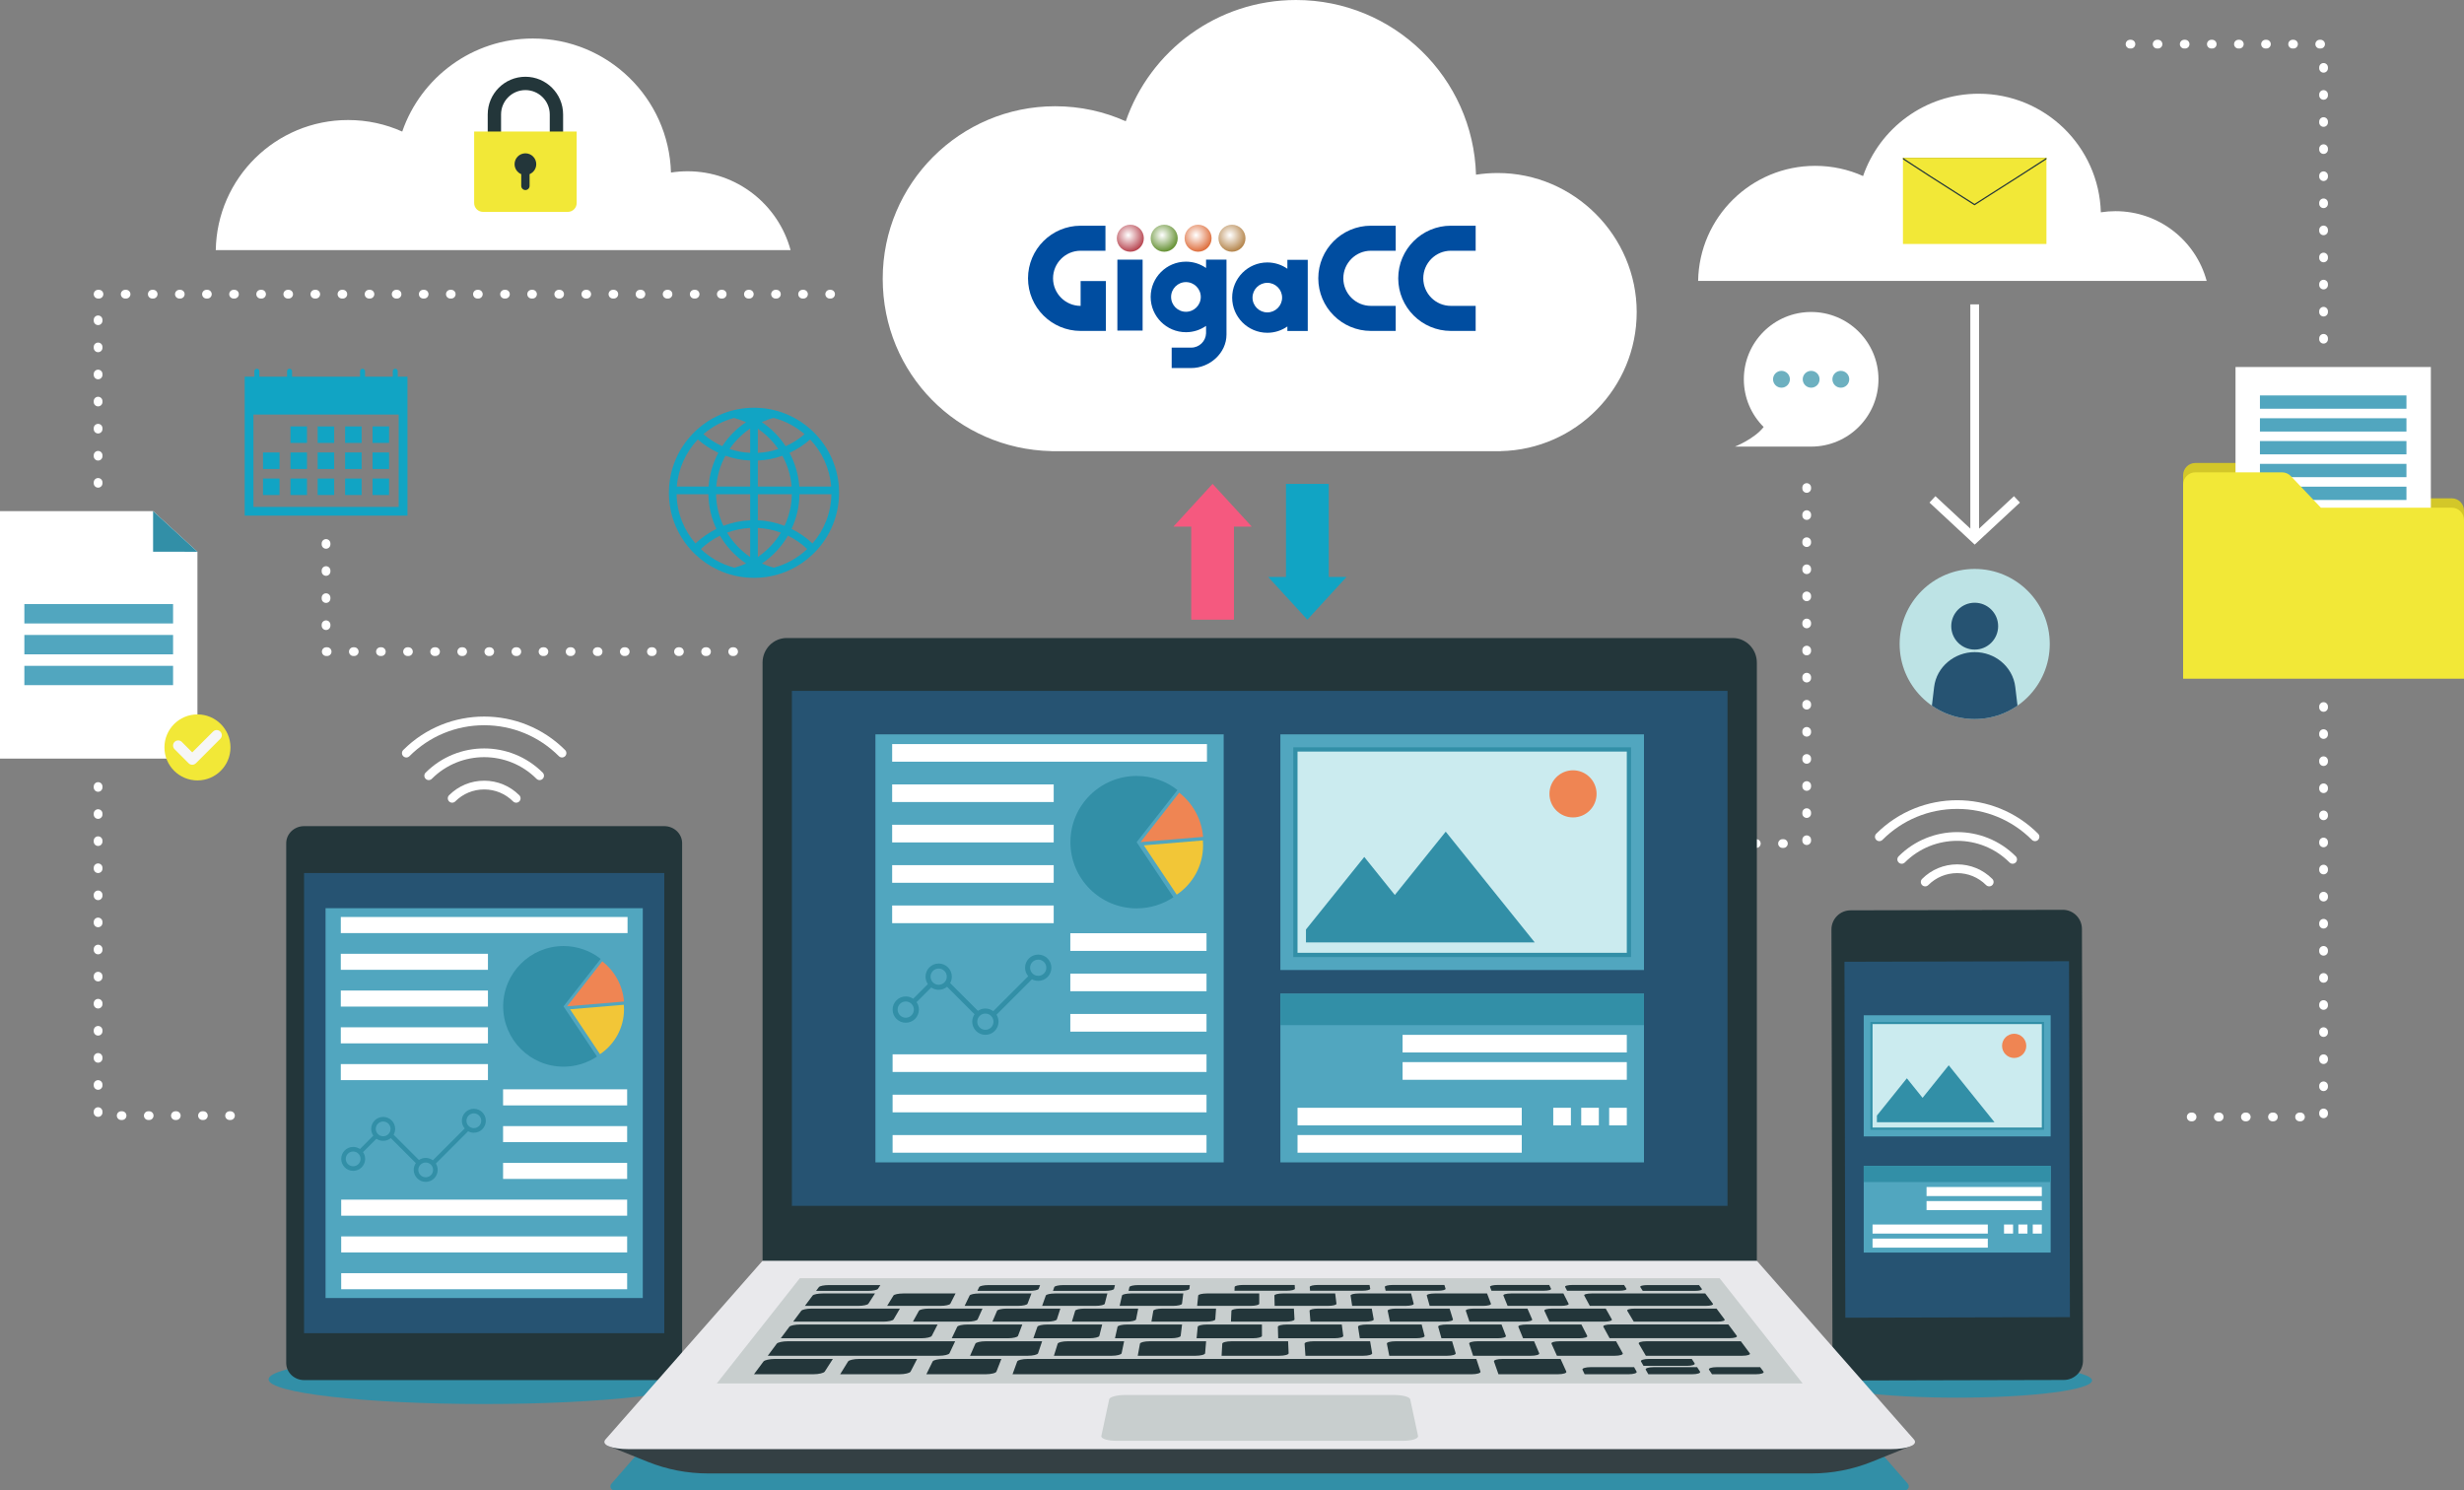<?xml version="1.0" encoding="UTF-8"?>
<svg id="_レイヤー_2" data-name="レイヤー 2" xmlns="http://www.w3.org/2000/svg" xmlns:xlink="http://www.w3.org/1999/xlink" viewBox="0 0 2818.91 1705.33">
  <rect x="0" y="0" width="2818.91" height="1705.33" fill="#808080" stroke="none"/>
  <defs>
    <style>
      .cls-1 {
        fill: #328fa7;
      }

      .cls-1, .cls-2, .cls-3, .cls-4, .cls-5, .cls-6, .cls-7, .cls-8, .cls-9, .cls-10, .cls-11, .cls-12, .cls-13, .cls-14, .cls-15, .cls-16, .cls-17, .cls-18, .cls-19, .cls-20, .cls-21, .cls-22, .cls-23, .cls-24 {
        stroke-width: 0px;
      }

      .cls-2 {
        fill: #cbebef;
      }

      .cls-3 {
        fill: #f2e837;
      }

      .cls-4 {
        fill: #f5597f;
      }

      .cls-5 {
        fill: none;
      }

      .cls-6 {
        fill: #265372;
      }

      .cls-7 {
        fill: #f2c637;
      }

      .cls-8 {
        fill: #bde3e5;
      }

      .cls-9 {
        fill: #11a4c4;
      }

      .cls-10 {
        fill: #f6f6f6;
      }

      .cls-11 {
        fill: #51a6bf;
      }

      .cls-12 {
        fill: #fff;
      }

      .cls-13 {
        fill: #23363a;
      }

      .cls-14 {
        fill: #c8cece;
      }

      .cls-15 {
        fill: url(#radial-gradient-2);
      }

      .cls-16 {
        fill: #344044;
      }

      .cls-25 {
        clip-path: url(#clippath);
      }

      .cls-17 {
        fill: url(#radial-gradient);
      }

      .cls-18 {
        fill: #d3c729;
      }

      .cls-19 {
        fill: #e9e9ec;
      }

      .cls-20 {
        fill: #6db0c0;
      }

      .cls-21 {
        fill: #004da0;
      }

      .cls-22 {
        fill: url(#radial-gradient-3);
      }

      .cls-23 {
        fill: #ef8553;
      }

      .cls-24 {
        fill: url(#radial-gradient-4);
      }
    </style>
    <clipPath id="clippath">
      <circle class="cls-5" cx="2259.13" cy="736.86" r="85.88"/>
    </clipPath>
    <radialGradient id="radial-gradient" cx="1290.79" cy="269.09" fx="1290.79" fy="269.09" r="19.54" gradientUnits="userSpaceOnUse">
      <stop offset="0" stop-color="#fff"/>
      <stop offset="1" stop-color="#b5404b"/>
    </radialGradient>
    <radialGradient id="radial-gradient-2" cx="1329.56" cy="269.09" fx="1329.56" fy="269.09" r="19.54" gradientUnits="userSpaceOnUse">
      <stop offset="0" stop-color="#fff"/>
      <stop offset="1" stop-color="#618e2e"/>
    </radialGradient>
    <radialGradient id="radial-gradient-3" cx="1368.33" cy="269.09" fx="1368.33" fy="269.09" r="19.54" gradientUnits="userSpaceOnUse">
      <stop offset="0" stop-color="#fff"/>
      <stop offset="1" stop-color="#dd6a37"/>
    </radialGradient>
    <radialGradient id="radial-gradient-4" cx="1407.09" cy="269.09" fx="1407.09" fy="269.09" r="19.54" gradientUnits="userSpaceOnUse">
      <stop offset="0" stop-color="#fff"/>
      <stop offset="1" stop-color="#b28146"/>
    </radialGradient>
  </defs>
  <g id="Layer_1" data-name="Layer 1">
    <g>
      <path class="cls-12" d="M1713.31,197.97c-8.41,0-16.65.66-24.7,1.91-3.24-110.94-94.18-199.88-205.91-199.88-90.23,0-166.91,58.01-194.8,138.77-24.63-11.06-51.93-17.21-80.71-17.21-108.98,0-197.33,88.35-197.33,197.33s85.89,194.87,192.78,197.28v.07h514.35v-.06c86.19-1.94,155.46-72.43,155.46-159.09s-71.25-159.13-159.13-159.13Z"/>
      <g>
        <g>
          <rect class="cls-9" x="1471.22" y="553.66" width="48.92" height="122.08"/>
          <polygon class="cls-9" points="1495.68 660.16 1450.87 660.16 1473.27 684.6 1495.68 709.04 1518.08 684.6 1540.48 660.16 1495.68 660.16"/>
        </g>
        <g>
          <rect class="cls-4" x="1362.78" y="586.96" width="48.92" height="122.08"/>
          <polygon class="cls-4" points="1387.24 602.54 1432.05 602.54 1409.64 578.1 1387.24 553.66 1364.83 578.1 1342.43 602.54 1387.24 602.54"/>
        </g>
      </g>
      <g>
        <path class="cls-1" d="M800.59,1578.3c0,15.57-110.44,28.2-246.67,28.2-136.23,0-246.67-12.62-246.67-28.2,0-15.57,110.44-28.2,246.67-28.2,136.23,0,246.67,12.62,246.67,28.2Z"/>
        <g>
          <path class="cls-13" d="M780.39,964.83c0,198.25,0,396.49,0,594.74,0,10.8-9.2,19.56-20.54,19.56h-411.87c-11.34,0-20.54-8.76-20.54-19.56,0-198.25,0-396.49,0-594.74,0-10.8,9.2-19.56,20.54-19.56,137.29,0,274.58,0,411.87,0,11.35,0,20.54,8.76,20.54,19.56Z"/>
          <path class="cls-6" d="M759.98,998.97c0,175.49,0,350.97,0,526.46h-412.13c0-175.49,0-350.97,0-526.46,137.38,0,274.75,0,412.13,0Z"/>
          <g>
            <path class="cls-11" d="M735.37,1485.24h-362.92c0-148.69,0-297.39,0-446.08h362.92v446.08Z"/>
            <g>
              <path class="cls-1" d="M687.2,1097.14c-11.72-9.18-26.49-14.66-42.53-14.66-38.11,0-69.01,30.9-69.01,69.01,0,38.12,30.9,69.01,69.01,69.01,14.18,0,27.35-4.28,38.31-11.6-12.77-19.14-25.54-38.27-38.31-57.41,14.18-18.12,28.35-36.24,42.53-54.35Z"/>
              <path class="cls-23" d="M689.04,1099.93c-13.43,17.16-26.86,34.32-40.29,51.49,21.72-1.81,43.43-3.63,65.15-5.44-1.54-18.68-10.93-35.13-24.86-46.05Z"/>
              <path class="cls-7" d="M713.9,1154.82c0-1.73-.07-3.44-.21-5.14-20.52,1.71-41.03,3.42-61.55,5.14,11.43,17.13,22.86,34.25,34.29,51.38,16.57-11.08,27.47-29.95,27.47-51.38Z"/>
            </g>
            <path class="cls-12" d="M717.48,1475.16h-327.14v-18.38h327.14v18.38Z"/>
            <path class="cls-12" d="M717.48,1433.09h-327.14v-18.38c109.05,0,218.09,0,327.14,0v18.38Z"/>
            <path class="cls-12" d="M717.48,1391.02h-327.14v-18.38h327.14v18.38Z"/>
            <path class="cls-12" d="M717.48,1348.95h-141.94c0-6.13,0-12.25,0-18.38h141.94v18.38Z"/>
            <path class="cls-12" d="M717.48,1306.88h-141.94c0-6.13,0-12.25,0-18.38,47.31,0,94.63,0,141.94,0v18.38Z"/>
            <path class="cls-1" d="M542.1,1268.67c-7.57,0-13.7,6.13-13.7,13.7,0,3.38,1.23,6.47,3.26,8.85-12.14,12.14-24.28,24.28-36.43,36.43-2.29-1.72-5.13-2.75-8.21-2.75-2.88,0-5.55.89-7.75,2.41-9.65-9.65-19.3-19.3-28.94-28.94,1.11-1.98,1.75-4.25,1.75-6.68,0-7.57-6.13-13.7-13.7-13.7-7.57,0-13.7,6.13-13.7,13.7,0,2.88.89,5.55,2.41,7.75-5.09,5.09-10.19,10.19-15.28,15.28-2.21-1.52-4.88-2.41-7.75-2.41-7.57,0-13.7,6.13-13.7,13.7,0,7.57,6.13,13.7,13.7,13.7,7.57,0,13.7-6.13,13.7-13.7,0-2.88-.89-5.55-2.41-7.75,5.09-5.09,10.19-10.19,15.28-15.28,2.21,1.52,4.87,2.41,7.75,2.41,3.32,0,6.37-1.18,8.74-3.15,9.54,9.54,19.08,19.08,28.62,28.62-1.52,2.2-2.41,4.87-2.41,7.75,0,7.57,6.13,13.7,13.7,13.7,7.57,0,13.7-6.13,13.7-13.7,0-2.67-.78-5.16-2.1-7.26,12.31-12.31,24.62-24.62,36.93-36.93,1.94,1.06,4.18,1.67,6.55,1.67,7.57,0,13.7-6.13,13.7-13.7,0-7.57-6.14-13.7-13.7-13.7ZM404.04,1334.46c-4.67,0-8.45-3.78-8.45-8.45,0-4.67,3.78-8.45,8.45-8.45,4.67,0,8.45,3.78,8.45,8.45,0,4.67-3.78,8.45-8.45,8.45ZM429.92,1291.68c0-4.67,3.78-8.45,8.45-8.45,4.67,0,8.45,3.78,8.45,8.45,0,4.67-3.78,8.45-8.45,8.45-4.67,0-8.45-3.78-8.45-8.45ZM487.02,1347.05c-4.67,0-8.45-3.78-8.45-8.45,0-4.67,3.79-8.45,8.45-8.45,4.67,0,8.45,3.78,8.45,8.45,0,4.67-3.78,8.45-8.45,8.45ZM542.1,1290.82c-4.67,0-8.45-3.78-8.45-8.45,0-4.67,3.78-8.45,8.45-8.45,4.67,0,8.45,3.78,8.45,8.45s-3.78,8.45-8.45,8.45Z"/>
            <path class="cls-12" d="M717.48,1264.8h-141.94c0-6.13,0-12.25,0-18.38h141.94v18.38Z"/>
            <path class="cls-12" d="M558.23,1109.69c-56.11,0-112.23,0-168.34,0v-18.38h168.34v18.38Z"/>
            <path class="cls-12" d="M558.23,1151.76h-168.34v-18.38h168.34v18.38Z"/>
            <path class="cls-12" d="M558.23,1193.83h-168.34v-18.38h168.34v18.38Z"/>
            <path class="cls-12" d="M558.23,1235.91h-168.34v-18.38c56.11,0,112.23,0,168.34,0v18.38Z"/>
            <path class="cls-12" d="M717.94,1067.62c-109.35,0-218.7,0-328.05,0v-18.38h328.05v18.38Z"/>
          </g>
        </g>
      </g>
      <g>
        <path class="cls-1" d="M2393.35,1579.56c0,10.86-69.06,19.67-154.24,19.67-85.18,0-154.24-8.81-154.24-19.67,0-10.86,69.06-19.67,154.24-19.67,85.18,0,154.24,8.81,154.24,19.67Z"/>
        <g>
          <path class="cls-13" d="M2361.12,1578.97c-80.89.2-161.8.4-242.69.59-12.12.03-21.96-9.77-21.99-21.88-.4-164.69-.81-329.4-1.2-494.09-.02-12.12,9.77-21.96,21.88-21.99,80.9-.2,161.8-.39,242.7-.59,12.12-.03,21.96,9.77,21.99,21.88.4,164.7.8,329.4,1.2,494.09.03,12.11-9.76,21.97-21.88,21.99Z"/>
          <path class="cls-6" d="M2368.06,1507.1c-85.65.21-171.29.42-256.94.63-.33-135.76-.66-271.52-.99-407.28,85.64-.21,171.29-.42,256.94-.63.33,135.76.66,271.52.99,407.28Z"/>
          <g>
            <path class="cls-11" d="M2346.02,1300.27h-213.84c0-46.19,0-92.39,0-138.58h213.84v138.58Z"/>
            <path class="cls-1" d="M2338.42,1292.67h-198.64v-123.38h198.64v123.38Z"/>
            <path class="cls-2" d="M2335.92,1290.18h-193.65v-118.39c64.55,0,129.1,0,193.65,0v118.39Z"/>
            <path class="cls-1" d="M2255.61,1251.49c-8.73-10.86-17.45-21.72-26.18-32.58-8.73,10.86-17.45,21.72-26.18,32.58-1.25,1.55-2.5,3.11-3.75,4.66-5.99-7.45-11.98-14.91-17.97-22.36-6.73,8.38-13.47,16.76-20.2,25.14-4.7,5.84-9.39,11.69-14.09,17.53v7.61h29.83s0,0,0,0h104.72c-8.73-10.86-17.45-21.72-26.18-32.58Z"/>
            <path class="cls-23" d="M2318.15,1196.68c0,7.65-6.2,13.86-13.86,13.86-7.65,0-13.86-6.2-13.86-13.86,0-7.65,6.2-13.86,13.86-13.86,7.65,0,13.86,6.2,13.86,13.86Z"/>
          </g>
          <g>
            <path class="cls-11" d="M2346.02,1433.24h-213.84c0-33.07,0-66.14,0-99.2h213.84v99.2Z"/>
            <path class="cls-1" d="M2346.02,1352.53h-213.84c0-6.16,0-12.33,0-18.49h213.84v18.49Z"/>
            <path class="cls-12" d="M2335.92,1368.59h-131.87c0-3.46,0-6.92,0-10.37,43.96,0,87.91,0,131.87,0v10.37Z"/>
            <path class="cls-12" d="M2335.92,1384.65h-131.87c0-3.46,0-6.92,0-10.37h131.87v10.37Z"/>
            <path class="cls-12" d="M2274.14,1411.49c-43.96,0-87.91,0-131.87,0v-10.37c43.96,0,87.91,0,131.87,0,0,3.46,0,6.92,0,10.37Z"/>
            <path class="cls-12" d="M2274.14,1427.55h-131.87v-10.37h131.87c0,3.46,0,6.92,0,10.37Z"/>
            <path class="cls-12" d="M2303.04,1411.49h-10.37v-10.37h10.37c0,3.46,0,6.92,0,10.37Z"/>
            <path class="cls-12" d="M2319.48,1411.49h-10.37v-10.37c3.46,0,6.92,0,10.37,0,0,3.46,0,6.92,0,10.37Z"/>
            <path class="cls-12" d="M2335.92,1411.49h-10.37c0-3.46,0-6.92,0-10.37,3.46,0,6.92,0,10.37,0v10.37Z"/>
          </g>
        </g>
      </g>
      <polygon class="cls-12" points="2254.13 348.24 2254.13 604.85 2214.19 567.73 2207.38 575.05 2254.13 618.5 2259.13 623.15 2264.13 618.5 2310.88 575.05 2304.07 567.73 2264.13 604.85 2264.13 348.24 2254.13 348.24"/>
      <g>
        <path class="cls-12" d="M2328.14,962.44c-1.28,0-2.56-.49-3.54-1.46-22.84-22.84-53.21-35.42-85.51-35.42s-62.67,12.58-85.51,35.42c-1.95,1.95-5.12,1.95-7.07,0-1.95-1.95-1.95-5.12,0-7.07,51.05-51.05,134.11-51.05,185.16,0,1.95,1.95,1.95,5.12,0,7.07-.98.98-2.26,1.46-3.54,1.46Z"/>
        <path class="cls-12" d="M2302.53,988.31c-1.28,0-2.56-.49-3.54-1.46-33.03-33.03-86.76-33.03-119.79,0-1.95,1.95-5.12,1.95-7.07,0-1.95-1.95-1.95-5.12,0-7.07,36.92-36.92,97-36.92,133.93,0,1.95,1.95,1.95,5.12,0,7.07-.98.98-2.26,1.46-3.54,1.46Z"/>
        <path class="cls-12" d="M2275.72,1014.18c-1.28,0-2.56-.49-3.54-1.46-8.84-8.84-20.59-13.7-33.08-13.7s-24.25,4.87-33.08,13.7c-1.95,1.95-5.12,1.95-7.07,0-1.95-1.95-1.95-5.12,0-7.07,10.73-10.73,24.99-16.63,40.16-16.63s29.43,5.91,40.16,16.63c1.95,1.95,1.95,5.12,0,7.07-.98.98-2.26,1.46-3.54,1.46Z"/>
      </g>
      <g>
        <path class="cls-12" d="M642.96,866.71c-1.28,0-2.56-.49-3.54-1.46-22.84-22.84-53.21-35.42-85.51-35.42s-62.67,12.58-85.51,35.42c-1.95,1.95-5.12,1.95-7.07,0-1.95-1.95-1.95-5.12,0-7.07,51.05-51.05,134.11-51.05,185.16,0,1.95,1.95,1.95,5.12,0,7.07-.98.98-2.26,1.46-3.54,1.46Z"/>
        <path class="cls-12" d="M617.34,892.58c-1.28,0-2.56-.49-3.54-1.46-33.03-33.03-86.76-33.03-119.79,0-1.95,1.95-5.12,1.95-7.07,0-1.95-1.95-1.95-5.12,0-7.07,36.92-36.92,97-36.92,133.93,0,1.95,1.95,1.95,5.12,0,7.07-.98.98-2.26,1.46-3.54,1.46Z"/>
        <path class="cls-12" d="M590.53,918.45c-1.28,0-2.56-.49-3.54-1.46-8.84-8.84-20.59-13.7-33.08-13.7s-24.25,4.87-33.08,13.7c-1.95,1.95-5.12,1.95-7.07,0-1.95-1.95-1.95-5.12,0-7.07,10.73-10.73,24.99-16.63,40.16-16.63s29.43,5.91,40.16,16.63c1.95,1.95,1.95,5.12,0,7.07-.98.98-2.26,1.46-3.54,1.46Z"/>
      </g>
      <g>
        <path class="cls-18" d="M2818.91,584.18c0,60.57,0,121.14,0,181.71-107.11,0-214.21,0-321.32,0,0-74.05,0-148.1,0-222.15,0-7.74,6.28-14.01,14.01-14.01,33.04,0,66.07,0,99.11,0,3.84,0,7.51,1.57,10.15,4.36,11.44,12.03,22.88,24.05,34.32,36.08,49.9,0,99.81,0,149.71,0,7.74,0,14.01,6.28,14.01,14.01Z"/>
        <g>
          <rect class="cls-12" x="2557.52" y="419.94" width="223.47" height="275.68"/>
          <rect class="cls-11" x="2585.45" y="452.47" width="167.61" height="15.21"/>
          <rect class="cls-11" x="2585.45" y="478.57" width="167.61" height="15.21"/>
          <rect class="cls-11" x="2585.45" y="504.66" width="167.61" height="15.21"/>
          <rect class="cls-11" x="2585.45" y="530.76" width="167.61" height="15.21"/>
          <rect class="cls-11" x="2585.45" y="556.86" width="167.61" height="15.21"/>
          <rect class="cls-11" x="2585.45" y="582.96" width="167.61" height="15.21"/>
          <rect class="cls-11" x="2585.45" y="609.19" width="167.61" height="15.21"/>
          <rect class="cls-11" x="2585.45" y="635.29" width="167.61" height="15.21"/>
        </g>
        <path class="cls-3" d="M2818.91,594.91c0,60.57,0,121.14,0,181.71-107.11,0-214.21,0-321.32,0,0-74.05,0-148.1,0-222.15,0-7.74,6.28-14.01,14.01-14.01,33.04,0,66.07,0,99.11,0,3.84,0,7.51,1.58,10.15,4.36,11.44,12.03,22.88,24.05,34.32,36.08,49.9,0,99.81,0,149.71,0,7.74,0,14.01,6.27,14.01,14.01Z"/>
      </g>
      <g>
        <g>
          <path class="cls-12" d="M225.88,631.35c0,78.89,0,157.78,0,236.68-75.3,0-150.59,0-225.88,0C0,773.62,0,679.21,0,584.8c58.38,0,116.76,0,175.14,0,16.91,15.52,33.83,31.03,50.74,46.55Z"/>
          <path class="cls-11" d="M198.01,783.98c-56.71,0-113.42,0-170.14,0,0-7.38,0-14.76,0-22.14,56.71,0,113.43,0,170.14,0,0,7.38,0,14.76,0,22.14Z"/>
          <path class="cls-11" d="M198.01,748.67c-56.71,0-113.42,0-170.14,0,0-7.38,0-14.76,0-22.14h170.14c0,7.38,0,14.76,0,22.14Z"/>
          <path class="cls-11" d="M198.01,713.35c-56.71,0-113.42,0-170.14,0,0-7.38,0-14.76,0-22.14,56.71,0,113.43,0,170.14,0,0,7.38,0,14.76,0,22.14Z"/>
          <path class="cls-1" d="M225.88,631.35c-16.91-.03-33.83-.06-50.74-.1,0-15.48,0-30.97,0-46.45,16.91,15.52,33.83,31.03,50.74,46.55Z"/>
        </g>
        <g>
          <circle class="cls-3" cx="225.89" cy="855.19" r="37.77"/>
          <path class="cls-10" d="M252.06,837.06h0c-2.3-2.3-6.02-2.3-8.31,0l-23.8,23.8-11.93-11.93c-2.3-2.3-6.02-2.3-8.31,0-2.3,2.3-2.3,6.02,0,8.31l16.08,16.08c1.15,1.15,2.65,1.72,4.16,1.72,1.51,0,3.01-.57,4.16-1.72l27.95-27.95c2.3-2.3,2.3-6.02,0-8.31Z"/>
        </g>
      </g>
      <g>
        <path class="cls-12" d="M904.46,286.18c-14.03-51.97-61.47-90.22-117.87-90.22-6.45,0-12.78.51-18.96,1.47-2.49-85.13-72.27-153.37-158-153.37-69.23,0-128.08,44.51-149.47,106.48-18.9-8.49-39.85-13.2-61.93-13.2-82.76,0-150.01,66.41-151.38,148.84h657.6Z"/>
        <g>
          <path class="cls-13" d="M601.09,204.02c-23.78,0-43.12-19.35-43.12-43.12v-29.96c0-23.78,19.35-43.12,43.12-43.12,23.78,0,43.12,19.35,43.12,43.12v29.96c0,23.78-19.34,43.12-43.12,43.12ZM601.09,103.08c-15.36,0-27.86,12.5-27.86,27.86v29.96c0,15.36,12.5,27.86,27.86,27.86,0,0,0,0,0,0,15.36,0,27.86-12.5,27.86-27.86,0-9.99,0-19.97,0-29.96,0-15.36-12.5-27.86-27.86-27.86Z"/>
          <path class="cls-3" d="M649.62,242.43h-97.06c-5.59,0-10.11-4.53-10.11-10.11v-81.86h117.29v81.86c0,5.59-4.53,10.11-10.11,10.11Z"/>
          <path class="cls-13" d="M613.49,187.83c0-6.85-5.55-12.4-12.4-12.4-6.85,0-12.4,5.55-12.4,12.4,0,5.16,3.15,9.58,7.63,11.45v13.4c0,2.64,2.14,4.77,4.77,4.77,2.64,0,4.77-2.14,4.77-4.77v-13.4c4.48-1.87,7.63-6.29,7.63-11.45Z"/>
        </g>
      </g>
      <g>
        <path class="cls-12" d="M2524.5,321.43c-12.41-45.97-54.38-79.81-104.28-79.81-5.71,0-11.31.45-16.77,1.3-2.2-75.31-63.93-135.68-139.78-135.68-61.25,0-113.31,39.38-132.24,94.2-16.72-7.51-35.25-11.68-54.79-11.68-73.22,0-132.71,58.75-133.92,131.68h581.77Z"/>
        <g>
          <path class="cls-3" d="M2341.2,180.61v98.55h-164.15v-98.55h164.15Z"/>
          <path class="cls-13" d="M2341.2,180.61v1.66c-7.48,4.84-21.47,13.87-29.67,19.09-11.15,7.1-22.29,14.2-33.43,21.3-.81.52-1.62,1.04-2.44,1.56-.7.44-1.39.88-2.09,1.33-4.9,3.12-9.79,6.24-14.68,9.36-4.9-3.12-9.79-6.24-14.68-9.36-.71-.45-1.41-.9-2.12-1.36-.79-.5-1.59-1.02-2.39-1.52-11.15-7.11-22.31-14.21-33.46-21.32-8.05-5.13-21.79-14.16-29.19-19.03v-1.72h164.15Z"/>
          <path class="cls-3" d="M2341.2,180.61s-21.81,14.13-32.72,21.07c-10.5,6.69-20.99,13.37-31.49,20.06-.76.49-1.53.98-2.29,1.47-.66.41-1.31.83-1.97,1.25-4.61,2.94-9.22,5.88-13.82,8.81-4.61-2.94-9.22-5.87-13.82-8.81-.67-.43-1.33-.85-2-1.28-.75-.48-1.5-.96-2.25-1.43-10.5-6.7-21.01-13.38-31.51-20.08-10.76-6.85-32.27-21.07-32.27-21.07h164.15Z"/>
        </g>
      </g>
      <g>
        <path class="cls-9" d="M455.03,431.03v-6.28c0-1.57-1.28-2.85-2.85-2.85-1.57,0-2.85,1.28-2.85,2.85,0,2.09,0,4.18,0,6.28h-31.69v-6.26c0-1.57-1.28-2.85-2.85-2.85-1.57,0-2.85,1.28-2.85,2.85v6.26h-77.83v-6.26c0-1.57-1.28-2.85-2.85-2.85,0,0,0,0,0,0-1.57,0-2.85,1.28-2.85,2.85v6.26h-31.69v-6.26c0-1.57-1.28-2.85-2.85-2.85-1.57,0-2.85,1.28-2.85,2.85v6.26h-11.09v159.01h186.22v-159.01h-11.09ZM456.1,580.03h-166.18v-105.73h166.18v105.73Z"/>
        <g>
          <path class="cls-9" d="M351.2,506.79h-18.89v-18.89h18.89v18.89Z"/>
          <path class="cls-9" d="M382.32,506.79h-18.89c0-6.3,0-12.6,0-18.89h18.89v18.89Z"/>
          <path class="cls-9" d="M413.71,506.79h-18.89c0-6.3,0-12.6,0-18.89h18.89v18.89Z"/>
          <path class="cls-9" d="M445.11,506.79h-18.89v-18.89h18.89v18.89Z"/>
          <path class="cls-9" d="M319.8,536.61h-18.89v-18.89h18.89v18.89Z"/>
          <path class="cls-9" d="M351.2,536.61h-18.89v-18.89h18.89v18.89Z"/>
          <path class="cls-9" d="M382.32,536.61h-18.89c0-6.3,0-12.6,0-18.89h18.89v18.89Z"/>
          <path class="cls-9" d="M413.71,536.61h-18.89c0-6.3,0-12.6,0-18.89h18.89v18.89Z"/>
          <path class="cls-9" d="M445.11,536.61h-18.89v-18.89h18.89v18.89Z"/>
          <path class="cls-9" d="M319.8,566.43h-18.89v-18.89h18.89v18.89Z"/>
          <path class="cls-9" d="M351.2,566.43h-18.89v-18.89h18.89v18.89Z"/>
          <path class="cls-9" d="M382.32,566.43h-18.89c0-6.3,0-12.6,0-18.89h18.89v18.89Z"/>
          <path class="cls-9" d="M413.71,566.43h-18.89c0-6.3,0-12.6,0-18.89h18.89v18.89Z"/>
          <path class="cls-9" d="M445.11,566.43h-18.89v-18.89h18.89v18.89Z"/>
        </g>
      </g>
      <path class="cls-9" d="M959.67,556.74c-1.69-23.19-11.49-44.12-26.56-59.95-2-2.13-4.08-4.17-6.3-6.08-7.05-6.21-14.99-11.4-23.64-15.34h-.04c-5.72-2.66-11.71-4.75-17.96-6.21-5.85-1.42-11.93-2.31-18.18-2.53-1.46-.09-2.93-.13-4.39-.13-1.46,0-2.93.04-4.39.13-6.3.27-12.42,1.11-18.36,2.57-6.25,1.46-12.28,3.55-17.96,6.25h-.04c-8.6,3.9-16.5,9.09-23.5,15.25-2.22,1.91-4.3,3.95-6.3,6.08-15.08,15.83-24.88,36.76-26.56,59.95-.18,2.35-.27,4.7-.27,7.09,0,.58,0,1.11.04,1.69.4,24.03,9.49,45.94,24.26,62.7,1.95,2.22,3.99,4.3,6.12,6.34,7.72,7.32,16.63,13.35,26.47,17.83,5.72,2.66,11.75,4.74,18.05,6.21,5.81,1.37,11.84,2.26,18.05,2.48,1.46.09,2.93.13,4.39.13,1.46,0,2.93-.04,4.39-.13,6.25-.22,12.33-1.11,18.18-2.53,6.25-1.46,12.28-3.55,18-6.25h.04c9.76-4.43,18.62-10.46,26.3-17.78,2.13-2,4.17-4.08,6.12-6.3,14.77-16.76,23.86-38.67,24.26-62.7.04-.58.04-1.11.04-1.69,0-2.39-.09-4.74-.26-7.09ZM950.89,556.74h-36.45c-1.02-13.88-4.92-26.92-11.17-38.58,8.6-3.95,16.54-9.13,23.55-15.34,13.57,14.28,22.44,33.12,24.08,53.92ZM885.18,478.16c13.26,3.46,25.23,9.93,35.3,18.62-6.47,5.59-13.75,10.24-21.68,13.79-7.14-10.95-16.45-20.35-27.32-27.58,4.39-1.99,8.96-3.64,13.7-4.83ZM867,490.54c9.18,6.25,17.12,14.14,23.41,23.28-7.4,2.48-15.25,3.99-23.41,4.35v-27.63ZM867,526.94c9.8-.4,19.25-2.31,28.11-5.45,5.81,10.64,9.53,22.57,10.51,35.25h-38.62v-29.8ZM867,565.52h38.89c-.18,12.9-3.19,25.14-8.38,36.14-9.53-3.68-19.78-5.9-30.51-6.34v-29.8ZM867,604.1c9.22.44,18.09,2.31,26.34,5.37-6.65,11.09-15.65,20.58-26.34,27.85v-33.21ZM858.22,565.52v29.8c-10.73.44-21.02,2.66-30.6,6.34-5.19-11-8.2-23.24-8.42-36.14h39.02ZM819.46,556.74c.97-12.68,4.66-24.65,10.47-35.3,8.91,3.19,18.4,5.1,28.29,5.5v29.8h-38.76ZM858.22,604.1v33.26c-10.69-7.27-19.73-16.76-26.43-27.89,8.29-3.06,17.16-4.92,26.43-5.37ZM858.22,518.16c-8.2-.36-16.1-1.91-23.55-4.39,6.3-9.22,14.32-17.16,23.55-23.46v27.85ZM839.82,478.21c4.74,1.24,9.31,2.84,13.66,4.83-10.82,7.23-20.09,16.58-27.18,27.49-7.89-3.55-15.12-8.2-21.55-13.74,9.98-8.65,21.91-15.12,35.08-18.58ZM798.35,502.82c6.96,6.16,14.85,11.35,23.46,15.25-6.25,11.66-10.2,24.74-11.17,38.67h-36.32c1.64-20.8,10.51-39.64,24.03-53.92ZM774.05,565.52h36.36c.22,14.19,3.5,27.63,9.18,39.69-8.82,4.35-16.89,9.98-23.94,16.63-13.13-15.17-21.24-34.76-21.6-56.31ZM840.13,649.55c-14.63-3.81-27.76-11.26-38.4-21.33,6.48-6.16,13.88-11.31,21.95-15.25,7.45,12.73,17.69,23.59,29.89,31.79-4.3,1.95-8.78,3.55-13.44,4.79ZM885.18,649.51c-4.66-1.2-9.18-2.79-13.52-4.75,12.19-8.2,22.44-19.11,29.8-31.84,8.12,3.99,15.56,9.13,22.04,15.3-10.64,10.07-23.72,17.47-38.31,21.29ZM929.52,621.88c-7.05-6.74-15.16-12.37-23.99-16.72,5.68-12.06,8.96-25.45,9.13-39.64h36.49c-.35,21.55-8.47,41.19-21.64,56.36Z"/>
      <g>
        <circle class="cls-8" cx="2259.13" cy="736.86" r="85.88"/>
        <g class="cls-25">
          <g>
            <path class="cls-6" d="M2305.56,786.08c1.45,12.22,2.91,24.44,4.36,36.66h-101.57c1.45-12.22,2.91-24.44,4.36-36.66,2.75-23.11,23.41-39.92,46.41-39.92,11.5,0,22.21,4.06,30.4,10.82,8.51,7.04,14.63,17.18,16.04,29.1Z"/>
            <path class="cls-6" d="M2285.95,716.47c0,14.81-12.01,26.82-26.82,26.82-14.81,0-26.82-12.01-26.82-26.82,0-14.81,12.01-26.82,26.82-26.82,14.81,0,26.82,12.01,26.82,26.82Z"/>
          </g>
        </g>
      </g>
      <g>
        <path class="cls-12" d="M2072.03,356.97c-42.54,0-77.02,34.48-77.02,77.02,0,21.33,8.67,40.63,22.68,54.58-10.66,13.72-32.86,22.44-32.86,22.44h87.19c42.54,0,77.02-34.48,77.02-77.02,0-42.54-34.48-77.02-77.02-77.02Z"/>
        <g>
          <path class="cls-20" d="M2081.67,433.98c0,5.32-4.31,9.64-9.64,9.64-5.32,0-9.64-4.31-9.64-9.64,0-5.32,4.31-9.64,9.64-9.64,5.32,0,9.64,4.31,9.64,9.64Z"/>
          <path class="cls-20" d="M2115.62,433.98c0,5.32-4.31,9.64-9.64,9.64-5.32,0-9.64-4.31-9.64-9.64,0-5.32,4.31-9.64,9.64-9.64,5.32,0,9.64,4.31,9.64,9.64Z"/>
          <path class="cls-20" d="M2047.71,433.98c0,5.32-4.31,9.64-9.64,9.64-5.32,0-9.64-4.31-9.64-9.64,0-5.32,4.31-9.64,9.64-9.64,5.32,0,9.64,4.31,9.64,9.64Z"/>
        </g>
      </g>
      <path class="cls-12" d="M263.66,1281.52h-1c-2.76,0-5-2.24-5-5s2.24-5,5-5h1c2.76,0,5,2.24,5,5s-2.24,5-5,5ZM232.66,1281.52h-1c-2.76,0-5-2.24-5-5s2.24-5,5-5h1c2.76,0,5,2.24,5,5s-2.24,5-5,5ZM201.66,1281.52h-1c-2.76,0-5-2.24-5-5s2.24-5,5-5h1c2.76,0,5,2.24,5,5s-2.24,5-5,5ZM170.66,1281.52h-1c-2.76,0-5-2.24-5-5s2.24-5,5-5h1c2.76,0,5,2.24,5,5s-2.24,5-5,5ZM139.66,1281.52h-1c-2.76,0-5-2.24-5-5s2.24-5,5-5h1c2.76,0,5,2.24,5,5s-2.24,5-5,5ZM112.23,1277.94c-2.76,0-5-2.24-5-5v-1c0-2.76,2.24-5,5-5s5,2.24,5,5v1c0,2.76-2.24,5-5,5ZM112.23,1246.94c-2.76,0-5-2.24-5-5v-1c0-2.76,2.24-5,5-5s5,2.24,5,5v1c0,2.76-2.24,5-5,5ZM112.23,1215.94c-2.76,0-5-2.24-5-5v-1c0-2.76,2.24-5,5-5s5,2.24,5,5v1c0,2.76-2.24,5-5,5ZM112.23,1184.94c-2.76,0-5-2.24-5-5v-1c0-2.76,2.24-5,5-5s5,2.24,5,5v1c0,2.76-2.24,5-5,5ZM112.23,1153.95c-2.76,0-5-2.24-5-5v-1c0-2.76,2.24-5,5-5s5,2.24,5,5v1c0,2.76-2.24,5-5,5ZM112.23,1122.95c-2.76,0-5-2.24-5-5v-1c0-2.76,2.24-5,5-5s5,2.24,5,5v1c0,2.76-2.24,5-5,5ZM112.23,1091.95c-2.76,0-5-2.24-5-5v-1c0-2.76,2.24-5,5-5s5,2.24,5,5v1c0,2.76-2.24,5-5,5ZM112.23,1060.95c-2.76,0-5-2.24-5-5v-1c0-2.76,2.24-5,5-5s5,2.24,5,5v1c0,2.76-2.24,5-5,5ZM112.23,1029.95c-2.76,0-5-2.24-5-5v-1c0-2.76,2.24-5,5-5s5,2.24,5,5v1c0,2.76-2.24,5-5,5ZM112.23,998.95c-2.76,0-5-2.24-5-5v-1c0-2.76,2.24-5,5-5s5,2.24,5,5v1c0,2.76-2.24,5-5,5ZM112.23,967.95c-2.76,0-5-2.24-5-5v-1c0-2.76,2.24-5,5-5s5,2.24,5,5v1c0,2.76-2.24,5-5,5ZM112.23,936.95c-2.76,0-5-2.24-5-5v-1c0-2.76,2.24-5,5-5s5,2.24,5,5v1c0,2.76-2.24,5-5,5ZM112.23,905.95c-2.76,0-5-2.24-5-5v-1c0-2.76,2.24-5,5-5s5,2.24,5,5v1c0,2.76-2.24,5-5,5Z"/>
      <path class="cls-12" d="M2631.82,1283.02h-1c-2.76,0-5-2.24-5-5s2.24-5,5-5h1c2.76,0,5,2.24,5,5s-2.24,5-5,5ZM2600.82,1283.02h-1c-2.76,0-5-2.24-5-5s2.24-5,5-5h1c2.76,0,5,2.24,5,5s-2.24,5-5,5ZM2569.82,1283.02h-1c-2.76,0-5-2.24-5-5s2.24-5,5-5h1c2.76,0,5,2.24,5,5s-2.24,5-5,5ZM2538.82,1283.02h-1c-2.76,0-5-2.24-5-5s2.24-5,5-5h1c2.76,0,5,2.24,5,5s-2.24,5-5,5ZM2507.82,1283.02h-1c-2.76,0-5-2.24-5-5s2.24-5,5-5h1c2.76,0,5,2.24,5,5s-2.24,5-5,5ZM2658.25,1279.44c-2.76,0-5-2.24-5-5v-1c0-2.76,2.24-5,5-5s5,2.24,5,5v1c0,2.76-2.24,5-5,5ZM2658.25,1248.44c-2.76,0-5-2.24-5-5v-1c0-2.76,2.24-5,5-5s5,2.24,5,5v1c0,2.76-2.24,5-5,5ZM2658.25,1217.44c-2.76,0-5-2.24-5-5v-1c0-2.76,2.24-5,5-5s5,2.24,5,5v1c0,2.76-2.24,5-5,5ZM2658.25,1186.44c-2.76,0-5-2.24-5-5v-1c0-2.76,2.24-5,5-5s5,2.24,5,5v1c0,2.76-2.24,5-5,5ZM2658.25,1155.44c-2.76,0-5-2.24-5-5v-1c0-2.76,2.24-5,5-5s5,2.24,5,5v1c0,2.76-2.24,5-5,5ZM2658.25,1124.44c-2.76,0-5-2.24-5-5v-1c0-2.76,2.24-5,5-5s5,2.24,5,5v1c0,2.76-2.24,5-5,5ZM2658.25,1093.44c-2.76,0-5-2.24-5-5v-1c0-2.76,2.24-5,5-5s5,2.24,5,5v1c0,2.76-2.24,5-5,5ZM2658.25,1062.44c-2.76,0-5-2.24-5-5v-1c0-2.76,2.24-5,5-5s5,2.24,5,5v1c0,2.76-2.24,5-5,5ZM2658.25,1031.44c-2.76,0-5-2.24-5-5v-1c0-2.76,2.24-5,5-5s5,2.24,5,5v1c0,2.76-2.24,5-5,5ZM2658.25,1000.44c-2.76,0-5-2.24-5-5v-1c0-2.76,2.24-5,5-5s5,2.24,5,5v1c0,2.76-2.24,5-5,5ZM2658.25,969.44c-2.76,0-5-2.24-5-5v-1c0-2.76,2.24-5,5-5s5,2.24,5,5v1c0,2.76-2.24,5-5,5ZM2658.25,938.44c-2.76,0-5-2.24-5-5v-1c0-2.76,2.24-5,5-5s5,2.24,5,5v1c0,2.76-2.24,5-5,5ZM2658.25,907.44c-2.76,0-5-2.24-5-5v-1c0-2.76,2.24-5,5-5s5,2.24,5,5v1c0,2.76-2.24,5-5,5ZM2658.25,876.44c-2.76,0-5-2.24-5-5v-1c0-2.76,2.24-5,5-5s5,2.24,5,5v1c0,2.76-2.24,5-5,5ZM2658.25,845.44c-2.76,0-5-2.24-5-5v-1c0-2.76,2.24-5,5-5s5,2.24,5,5v1c0,2.76-2.24,5-5,5ZM2658.25,814.44c-2.76,0-5-2.24-5-5v-1c0-2.76,2.24-5,5-5s5,2.24,5,5v1c0,2.76-2.24,5-5,5Z"/>
      <path class="cls-12" d="M112.23,557.98c-2.76,0-5-2.24-5-5v-1c0-2.76,2.24-5,5-5s5,2.24,5,5v1c0,2.76-2.24,5-5,5ZM112.23,526.98c-2.76,0-5-2.24-5-5v-1c0-2.76,2.24-5,5-5s5,2.24,5,5v1c0,2.76-2.24,5-5,5ZM112.23,495.98c-2.76,0-5-2.24-5-5v-1c0-2.76,2.24-5,5-5s5,2.24,5,5v1c0,2.76-2.24,5-5,5ZM112.23,464.98c-2.76,0-5-2.24-5-5v-1c0-2.76,2.24-5,5-5s5,2.24,5,5v1c0,2.76-2.24,5-5,5ZM112.23,433.98c-2.76,0-5-2.24-5-5v-1c0-2.76,2.24-5,5-5s5,2.24,5,5v1c0,2.76-2.24,5-5,5ZM112.23,402.98c-2.76,0-5-2.24-5-5v-1c0-2.76,2.24-5,5-5s5,2.24,5,5v1c0,2.76-2.24,5-5,5ZM112.23,371.98c-2.76,0-5-2.24-5-5v-1c0-2.76,2.24-5,5-5s5,2.24,5,5v1c0,2.76-2.24,5-5,5ZM112.23,341.6c-2.76,0-5-2.24-5-5h0c0-2.76,2.24-5,5-5h1c2.76,0,5,2.24,5,5s-2.24,5-5,5h-.86s-.09,0-.14,0ZM950.23,341.6h-1c-2.76,0-5-2.24-5-5s2.24-5,5-5h1c2.76,0,5,2.24,5,5s-2.24,5-5,5ZM919.23,341.6h-1c-2.76,0-5-2.24-5-5s2.24-5,5-5h1c2.76,0,5,2.24,5,5s-2.24,5-5,5ZM888.23,341.6h-1c-2.76,0-5-2.24-5-5s2.24-5,5-5h1c2.76,0,5,2.24,5,5s-2.24,5-5,5ZM857.23,341.6h-1c-2.76,0-5-2.24-5-5s2.24-5,5-5h1c2.76,0,5,2.24,5,5s-2.24,5-5,5ZM826.23,341.6h-1c-2.76,0-5-2.24-5-5s2.24-5,5-5h1c2.76,0,5,2.24,5,5s-2.24,5-5,5ZM795.23,341.6h-1c-2.76,0-5-2.24-5-5s2.24-5,5-5h1c2.76,0,5,2.24,5,5s-2.24,5-5,5ZM764.23,341.6h-1c-2.76,0-5-2.24-5-5s2.24-5,5-5h1c2.76,0,5,2.24,5,5s-2.24,5-5,5ZM733.23,341.6h-1c-2.76,0-5-2.24-5-5s2.24-5,5-5h1c2.76,0,5,2.24,5,5s-2.24,5-5,5ZM702.23,341.6h-1c-2.76,0-5-2.24-5-5s2.24-5,5-5h1c2.76,0,5,2.24,5,5s-2.24,5-5,5ZM671.23,341.6h-1c-2.76,0-5-2.24-5-5s2.24-5,5-5h1c2.76,0,5,2.24,5,5s-2.24,5-5,5ZM640.23,341.6h-1c-2.76,0-5-2.24-5-5s2.24-5,5-5h1c2.76,0,5,2.24,5,5s-2.24,5-5,5ZM609.23,341.6h-1c-2.76,0-5-2.24-5-5s2.24-5,5-5h1c2.76,0,5,2.24,5,5s-2.24,5-5,5ZM578.23,341.6h-1c-2.76,0-5-2.24-5-5s2.24-5,5-5h1c2.76,0,5,2.24,5,5s-2.24,5-5,5ZM547.23,341.6h-1c-2.76,0-5-2.24-5-5s2.24-5,5-5h1c2.76,0,5,2.24,5,5s-2.24,5-5,5ZM516.23,341.6h-1c-2.76,0-5-2.24-5-5s2.24-5,5-5h1c2.76,0,5,2.24,5,5s-2.24,5-5,5ZM485.23,341.6h-1c-2.76,0-5-2.24-5-5s2.24-5,5-5h1c2.76,0,5,2.24,5,5s-2.24,5-5,5ZM454.23,341.6h-1c-2.76,0-5-2.24-5-5s2.24-5,5-5h1c2.76,0,5,2.24,5,5s-2.24,5-5,5ZM423.23,341.6h-1c-2.76,0-5-2.24-5-5s2.24-5,5-5h1c2.76,0,5,2.24,5,5s-2.24,5-5,5ZM392.23,341.6h-1c-2.76,0-5-2.24-5-5s2.24-5,5-5h1c2.76,0,5,2.24,5,5s-2.24,5-5,5ZM361.23,341.6h-1c-2.76,0-5-2.24-5-5s2.24-5,5-5h1c2.76,0,5,2.24,5,5s-2.24,5-5,5ZM330.23,341.6h-1c-2.76,0-5-2.24-5-5s2.24-5,5-5h1c2.76,0,5,2.24,5,5s-2.24,5-5,5ZM299.23,341.6h-1c-2.76,0-5-2.24-5-5s2.24-5,5-5h1c2.76,0,5,2.24,5,5s-2.24,5-5,5ZM268.23,341.6h-1c-2.76,0-5-2.24-5-5s2.24-5,5-5h1c2.76,0,5,2.24,5,5s-2.24,5-5,5ZM237.23,341.6h-1c-2.76,0-5-2.24-5-5s2.24-5,5-5h1c2.76,0,5,2.24,5,5s-2.24,5-5,5ZM206.23,341.6h-1c-2.76,0-5-2.24-5-5s2.24-5,5-5h1c2.76,0,5,2.24,5,5s-2.24,5-5,5ZM175.23,341.6h-1c-2.76,0-5-2.24-5-5s2.24-5,5-5h1c2.76,0,5,2.24,5,5s-2.24,5-5,5ZM144.23,341.6h-1c-2.76,0-5-2.24-5-5s2.24-5,5-5h1c2.76,0,5,2.24,5,5s-2.24,5-5,5Z"/>
      <path class="cls-12" d="M2658.25,393.12c-2.76,0-5-2.24-5-5v-1c0-2.76,2.24-5,5-5s5,2.24,5,5v1c0,2.76-2.24,5-5,5ZM2658.25,362.12c-2.76,0-5-2.24-5-5v-1c0-2.76,2.24-5,5-5s5,2.24,5,5v1c0,2.76-2.24,5-5,5ZM2658.25,331.12c-2.76,0-5-2.24-5-5v-1c0-2.76,2.24-5,5-5s5,2.24,5,5v1c0,2.76-2.24,5-5,5ZM2658.25,300.12c-2.76,0-5-2.24-5-5v-1c0-2.76,2.24-5,5-5s5,2.24,5,5v1c0,2.76-2.24,5-5,5ZM2658.25,269.12c-2.76,0-5-2.24-5-5v-1c0-2.76,2.24-5,5-5s5,2.24,5,5v1c0,2.76-2.24,5-5,5ZM2658.25,238.12c-2.76,0-5-2.24-5-5v-1c0-2.76,2.24-5,5-5s5,2.24,5,5v1c0,2.76-2.24,5-5,5ZM2658.25,207.12c-2.76,0-5-2.24-5-5v-1c0-2.76,2.24-5,5-5s5,2.24,5,5v1c0,2.76-2.24,5-5,5ZM2658.25,176.12c-2.76,0-5-2.24-5-5v-1c0-2.76,2.24-5,5-5s5,2.24,5,5v1c0,2.76-2.24,5-5,5ZM2658.25,145.12c-2.76,0-5-2.24-5-5v-1c0-2.76,2.24-5,5-5s5,2.24,5,5v1c0,2.76-2.24,5-5,5ZM2658.25,114.12c-2.76,0-5-2.24-5-5v-1c0-2.76,2.24-5,5-5s5,2.24,5,5v1c0,2.76-2.24,5-5,5ZM2658.25,83.12c-2.76,0-5-2.24-5-5v-1c0-2.76,2.24-5,5-5s5,2.24,5,5v1c0,2.76-2.24,5-5,5ZM2654.86,55.51h-1c-2.76,0-5-2.24-5-5s2.24-5,5-5h1c2.76,0,5,2.24,5,5s-2.24,5-5,5ZM2623.86,55.51h-1c-2.76,0-5-2.24-5-5s2.24-5,5-5h1c2.76,0,5,2.24,5,5s-2.24,5-5,5ZM2592.86,55.51h-1c-2.76,0-5-2.24-5-5s2.24-5,5-5h1c2.76,0,5,2.24,5,5s-2.24,5-5,5ZM2561.86,55.51h-1c-2.76,0-5-2.24-5-5s2.24-5,5-5h1c2.76,0,5,2.24,5,5s-2.24,5-5,5ZM2530.86,55.51h-1c-2.76,0-5-2.24-5-5s2.24-5,5-5h1c2.76,0,5,2.24,5,5s-2.24,5-5,5ZM2499.86,55.51h-1c-2.76,0-5-2.24-5-5s2.24-5,5-5h1c2.76,0,5,2.24,5,5s-2.24,5-5,5ZM2468.86,55.51h-1c-2.76,0-5-2.24-5-5s2.24-5,5-5h1c2.76,0,5,2.24,5,5s-2.24,5-5,5ZM2437.86,55.51h-1c-2.76,0-5-2.24-5-5s2.24-5,5-5h1c2.76,0,5,2.24,5,5s-2.24,5-5,5Z"/>
      <path class="cls-12" d="M839.26,750.62h-1c-2.76,0-5-2.24-5-5s2.24-5,5-5h1c2.76,0,5,2.24,5,5s-2.24,5-5,5ZM808.26,750.62h-1c-2.76,0-5-2.24-5-5s2.24-5,5-5h1c2.76,0,5,2.24,5,5s-2.24,5-5,5ZM777.26,750.62h-1c-2.76,0-5-2.24-5-5s2.24-5,5-5h1c2.76,0,5,2.24,5,5s-2.24,5-5,5ZM746.26,750.62h-1c-2.76,0-5-2.24-5-5s2.24-5,5-5h1c2.76,0,5,2.24,5,5s-2.24,5-5,5ZM715.26,750.62h-1c-2.76,0-5-2.24-5-5s2.24-5,5-5h1c2.76,0,5,2.24,5,5s-2.24,5-5,5ZM684.26,750.62h-1c-2.76,0-5-2.24-5-5s2.24-5,5-5h1c2.76,0,5,2.24,5,5s-2.24,5-5,5ZM653.26,750.62h-1c-2.76,0-5-2.24-5-5s2.24-5,5-5h1c2.76,0,5,2.24,5,5s-2.24,5-5,5ZM622.26,750.62h-1c-2.76,0-5-2.24-5-5s2.24-5,5-5h1c2.76,0,5,2.24,5,5s-2.24,5-5,5ZM591.26,750.62h-1c-2.76,0-5-2.24-5-5s2.24-5,5-5h1c2.76,0,5,2.24,5,5s-2.24,5-5,5ZM560.26,750.62h-1c-2.76,0-5-2.24-5-5s2.24-5,5-5h1c2.76,0,5,2.24,5,5s-2.24,5-5,5ZM529.26,750.62h-1c-2.76,0-5-2.24-5-5s2.24-5,5-5h1c2.76,0,5,2.24,5,5s-2.24,5-5,5ZM498.26,750.62h-1c-2.76,0-5-2.24-5-5s2.24-5,5-5h1c2.76,0,5,2.24,5,5s-2.24,5-5,5ZM467.26,750.62h-1c-2.76,0-5-2.24-5-5s2.24-5,5-5h1c2.76,0,5,2.24,5,5s-2.24,5-5,5ZM436.26,750.62h-1c-2.76,0-5-2.24-5-5s2.24-5,5-5h1c2.76,0,5,2.24,5,5s-2.24,5-5,5ZM405.26,750.62h-1c-2.76,0-5-2.24-5-5s2.24-5,5-5h1c2.76,0,5,2.24,5,5s-2.24,5-5,5ZM374.26,750.62h-1c-2.76,0-5-2.24-5-5s2.24-5,5-5h1c2.76,0,5,2.24,5,5s-2.24,5-5,5ZM373.01,720.86c-2.76,0-5-2.24-5-5v-1c0-2.76,2.24-5,5-5s5,2.24,5,5v1c0,2.76-2.24,5-5,5ZM373.01,689.86c-2.76,0-5-2.24-5-5v-1c0-2.76,2.24-5,5-5s5,2.24,5,5v1c0,2.76-2.24,5-5,5ZM373.01,658.86c-2.76,0-5-2.24-5-5v-1c0-2.76,2.24-5,5-5s5,2.24,5,5v1c0,2.76-2.24,5-5,5ZM373.01,627.86c-2.76,0-5-2.24-5-5v-1c0-2.76,2.24-5,5-5s5,2.24,5,5v1c0,2.76-2.24,5-5,5Z"/>
      <path class="cls-12" d="M2040.28,970.2h-1c-2.76,0-5-2.24-5-5s2.24-5,5-5h1c2.76,0,5,2.24,5,5s-2.24,5-5,5ZM2009.28,970.2h-1c-2.76,0-5-2.24-5-5s2.24-5,5-5h1c2.76,0,5,2.24,5,5s-2.24,5-5,5ZM1978.28,970.2h-1c-2.76,0-5-2.24-5-5s2.24-5,5-5h1c2.76,0,5,2.24,5,5s-2.24,5-5,5ZM1947.28,970.2h-1c-2.76,0-5-2.24-5-5s2.24-5,5-5h1c2.76,0,5,2.24,5,5s-2.24,5-5,5ZM1916.28,970.2h-1c-2.76,0-5-2.24-5-5s2.24-5,5-5h1c2.76,0,5,2.24,5,5s-2.24,5-5,5ZM2066.94,966.86c-2.76,0-5-2.24-5-5v-1c0-2.76,2.24-5,5-5s5,2.24,5,5v1c0,2.76-2.24,5-5,5ZM2066.94,935.86c-2.76,0-5-2.24-5-5v-1c0-2.76,2.24-5,5-5s5,2.24,5,5v1c0,2.76-2.24,5-5,5ZM2066.94,904.86c-2.76,0-5-2.24-5-5v-1c0-2.76,2.24-5,5-5s5,2.24,5,5v1c0,2.76-2.24,5-5,5ZM2066.94,873.86c-2.76,0-5-2.24-5-5v-1c0-2.76,2.24-5,5-5s5,2.24,5,5v1c0,2.76-2.24,5-5,5ZM2066.94,842.86c-2.76,0-5-2.24-5-5v-1c0-2.76,2.24-5,5-5s5,2.24,5,5v1c0,2.76-2.24,5-5,5ZM2066.94,811.86c-2.76,0-5-2.24-5-5v-1c0-2.76,2.24-5,5-5s5,2.24,5,5v1c0,2.76-2.24,5-5,5ZM2066.94,780.86c-2.76,0-5-2.24-5-5v-1c0-2.76,2.24-5,5-5s5,2.24,5,5v1c0,2.76-2.24,5-5,5ZM2066.94,749.86c-2.76,0-5-2.24-5-5v-1c0-2.76,2.24-5,5-5s5,2.24,5,5v1c0,2.76-2.24,5-5,5ZM2066.94,718.86c-2.76,0-5-2.24-5-5v-1c0-2.76,2.24-5,5-5s5,2.24,5,5v1c0,2.76-2.24,5-5,5ZM2066.94,687.86c-2.76,0-5-2.24-5-5v-1c0-2.76,2.24-5,5-5s5,2.24,5,5v1c0,2.76-2.24,5-5,5ZM2066.94,656.86c-2.76,0-5-2.24-5-5v-1c0-2.76,2.24-5,5-5s5,2.24,5,5v1c0,2.76-2.24,5-5,5ZM2066.94,625.86c-2.76,0-5-2.24-5-5v-1c0-2.76,2.24-5,5-5s5,2.24,5,5v1c0,2.76-2.24,5-5,5ZM2066.94,594.86c-2.76,0-5-2.24-5-5v-1c0-2.76,2.24-5,5-5s5,2.24,5,5v1c0,2.76-2.24,5-5,5ZM2066.94,563.86c-2.76,0-5-2.24-5-5v-1c0-2.76,2.24-5,5-5s5,2.24,5,5v1c0,2.76-2.24,5-5,5Z"/>
      <g>
        <path class="cls-1" d="M703.01,1705.33c-3.97,0-6.1-4.67-3.49-7.67,42.48-48.8,84.96-97.59,127.44-146.39,409.39,0,818.77,0,1228.16,0,42.48,48.8,84.96,97.59,127.44,146.39,2.61,3,.48,7.67-3.49,7.67"/>
        <g>
          <g>
            <path class="cls-13" d="M2009.91,1447.01H872.39v-688.8c0-15.56,12.39-28.18,27.67-28.18,360.72,0,721.45,0,1082.18,0,15.28,0,27.67,12.62,27.67,28.18,0,229.6,0,459.2,0,688.8Z"/>
            <path class="cls-6" d="M1976.34,1379.8c-356.79,0-713.59,0-1070.38,0v-589.31c356.79,0,713.59,0,1070.38,0v589.31Z"/>
            <g>
              <g>
                <path class="cls-11" d="M1880.77,1109.87h-415.98c0-89.86,0-179.72,0-269.59h415.98v269.59Z"/>
                <path class="cls-1" d="M1865.99,1095.09h-386.42v-240.02h386.42v240.02Z"/>
                <path class="cls-2" d="M1861.13,1090.23h-376.71v-230.31c125.57,0,251.14,0,376.71,0v230.31Z"/>
                <path class="cls-1" d="M1704.89,1014.97c-16.98-21.12-33.95-42.25-50.93-63.37-16.98,21.12-33.95,42.25-50.93,63.37-2.43,3.02-4.86,6.05-7.29,9.07-11.65-14.5-23.31-29-34.96-43.5-13.1,16.3-26.2,32.6-39.3,48.9-9.14,11.37-18.27,22.74-27.41,34.11v14.8h58.04s0,0,0,0h203.72c-16.98-21.12-33.95-42.25-50.93-63.37Z"/>
                <path class="cls-23" d="M1826.55,908.35c0,14.89-12.07,26.96-26.96,26.96-14.89,0-26.96-12.07-26.96-26.96,0-14.89,12.07-26.96,26.96-26.96,14.89,0,26.96,12.07,26.96,26.96Z"/>
              </g>
              <g>
                <path class="cls-11" d="M1880.77,1330.01h-415.98c0-64.33,0-128.65,0-192.98h415.98c0,64.33,0,128.65,0,192.98Z"/>
                <path class="cls-1" d="M1880.77,1172.99h-415.98c0-11.99,0-23.98,0-35.97h415.98c0,11.99,0,23.98,0,35.97Z"/>
                <path class="cls-12" d="M1861.13,1204.24h-256.52c0-6.73,0-13.45,0-20.18,85.51,0,171.02,0,256.52,0v20.18Z"/>
                <path class="cls-12" d="M1861.13,1235.48c-85.51,0-171.02,0-256.52,0,0-6.73,0-13.45,0-20.18h256.52v20.18Z"/>
                <path class="cls-12" d="M1740.95,1287.69c-85.51,0-171.02,0-256.52,0v-20.18c85.51,0,171.02,0,256.52,0,0,6.73,0,13.45,0,20.18Z"/>
                <path class="cls-12" d="M1740.95,1318.94h-256.52v-20.18h256.52c0,6.73,0,13.45,0,20.18Z"/>
                <path class="cls-12" d="M1797.17,1287.69h-20.18c0-6.73,0-13.45,0-20.18h20.18c0,6.73,0,13.45,0,20.18Z"/>
                <path class="cls-12" d="M1829.15,1287.69c-6.73,0-13.45,0-20.18,0v-20.18c6.73,0,13.45,0,20.18,0,0,6.73,0,13.45,0,20.18Z"/>
                <path class="cls-12" d="M1861.13,1287.69c-6.73,0-13.45,0-20.18,0,0-6.73,0-13.45,0-20.18,6.73,0,13.45,0,20.18,0v20.18Z"/>
              </g>
              <g>
                <path class="cls-11" d="M1399.94,1330.01c-132.81,0-265.61,0-398.42,0,0-163.24,0-326.48,0-489.72h398.42v489.72Z"/>
                <g>
                  <path class="cls-1" d="M1347.06,903.94c-12.87-10.08-29.08-16.1-46.69-16.09-41.84,0-75.76,33.92-75.76,75.76,0,41.84,33.92,75.76,75.76,75.76,15.56,0,30.03-4.69,42.06-12.74-14.02-21.01-28.04-42.02-42.06-63.02,15.56-19.89,31.13-39.78,46.69-59.67Z"/>
                  <path class="cls-23" d="M1349.09,907.01c-14.74,18.84-29.49,37.68-44.23,56.52,23.84-1.99,47.68-3.98,71.52-5.97-1.69-20.5-12-38.57-27.29-50.55Z"/>
                  <path class="cls-7" d="M1376.38,967.26c0-1.9-.08-3.78-.23-5.64-22.52,1.88-45.05,3.76-67.57,5.64,12.55,18.8,25.09,37.6,37.64,56.4,18.19-12.16,30.16-32.88,30.16-56.4Z"/>
                </g>
                <path class="cls-12" d="M1380.3,1318.94h-359.14v-20.18h359.14v20.18Z"/>
                <path class="cls-12" d="M1380.3,1272.75h-359.14v-20.18h359.14v20.18Z"/>
                <path class="cls-12" d="M1380.3,1226.56h-359.14v-20.18h359.14v20.18Z"/>
                <path class="cls-12" d="M1380.3,1180.38h-155.82c0-6.73,0-13.45,0-20.18h155.82v20.18Z"/>
                <path class="cls-12" d="M1380.3,1134.19h-155.82c0-6.73,0-13.45,0-20.18,51.94,0,103.88,0,155.82,0v20.18Z"/>
                <path class="cls-1" d="M1187.77,1092.24c-8.31,0-15.04,6.73-15.04,15.04,0,3.71,1.35,7.1,3.57,9.72-13.33,13.33-26.66,26.66-39.99,39.99-2.51-1.89-5.63-3.02-9.01-3.02-3.16,0-6.09.98-8.51,2.65-10.59-10.59-21.18-21.18-31.77-31.77,1.22-2.17,1.92-4.67,1.92-7.34,0-8.31-6.73-15.04-15.04-15.04-8.31,0-15.04,6.73-15.04,15.04,0,3.16.98,6.09,2.65,8.51-5.59,5.59-11.18,11.18-16.77,16.77-2.42-1.67-5.35-2.65-8.51-2.65-8.31,0-15.04,6.73-15.04,15.04,0,8.31,6.73,15.04,15.04,15.04,8.31,0,15.04-6.73,15.04-15.04,0-3.16-.98-6.09-2.65-8.51,5.59-5.59,11.18-11.18,16.77-16.77,2.42,1.66,5.35,2.64,8.51,2.65,3.65,0,6.99-1.3,9.6-3.46,10.47,10.47,20.94,20.94,31.42,31.42-1.67,2.42-2.65,5.35-2.65,8.51,0,8.31,6.73,15.04,15.04,15.04,8.31,0,15.04-6.73,15.04-15.04,0-2.93-.85-5.66-2.3-7.98,13.51-13.51,27.03-27.03,40.54-40.54,2.14,1.17,4.58,1.83,7.19,1.83,8.31,0,15.04-6.73,15.04-15.04,0-8.31-6.74-15.04-15.04-15.04ZM1036.21,1164.47c-5.12,0-9.28-4.15-9.28-9.28,0-5.13,4.15-9.28,9.28-9.28,5.13,0,9.28,4.16,9.28,9.28,0,5.13-4.15,9.28-9.28,9.28ZM1064.61,1117.51c0-5.13,4.15-9.28,9.28-9.28,5.12,0,9.28,4.15,9.28,9.28,0,5.13-4.15,9.28-9.28,9.28-5.13,0-9.28-4.15-9.28-9.28ZM1127.3,1178.3c-5.13,0-9.28-4.15-9.28-9.28,0-5.12,4.16-9.28,9.28-9.28,5.12,0,9.28,4.15,9.28,9.28,0,5.12-4.15,9.28-9.28,9.28ZM1187.77,1116.56c-5.12,0-9.28-4.15-9.28-9.28,0-5.13,4.15-9.28,9.28-9.28,5.12,0,9.28,4.15,9.28,9.28s-4.15,9.28-9.28,9.28Z"/>
                <path class="cls-12" d="M1380.3,1088.01h-155.82c0-6.73,0-13.45,0-20.18h155.82v20.18Z"/>
                <path class="cls-12" d="M1205.47,917.72c-61.6,0-123.2,0-184.81,0v-20.18h184.81v20.18Z"/>
                <path class="cls-12" d="M1205.47,963.91c-61.6,0-123.2,0-184.81,0v-20.18h184.81v20.18Z"/>
                <path class="cls-12" d="M1205.47,1010.09h-184.81v-20.18h184.81v20.18Z"/>
                <path class="cls-12" d="M1205.47,1056.28h-184.81v-20.18c61.6,0,123.2,0,184.81,0v20.18Z"/>
                <path class="cls-12" d="M1380.81,871.53c-120.05,0-240.09,0-360.14,0v-20.18h360.14v20.18Z"/>
              </g>
            </g>
          </g>
          <g>
            <path class="cls-16" d="M2171.19,1653.87c-63.12-71.81-116.13-132.11-161.28-183.47-379.17,0-758.35,0-1137.52,0-45.15,51.37-98.15,111.67-161.28,183.47-5.52,0-11.03,0-16.55,0,4.07,1.64,8.14,3.28,12.22,4.93,0,0,0,0,0,0,5.37,2.16,10.74,4.33,16.1,6.49,5.98,2.41,11.96,4.82,17.94,7.23,22,8.87,45.49,13.42,69.21,13.42,420.78,0,841.55,0,1262.33,0,23.72,0,47.21-4.56,69.21-13.42,11.33-4.57,22.65-9.13,33.98-13.7.02,0,.04-.02.06-.03,4.07-1.64,8.15-3.28,12.22-4.92h-16.63Z"/>
            <g>
              <path class="cls-19" d="M2162.5,1658.14H719.8c-20.38,0-32.47-5.03-27.09-11.15,71.31-81.11,130.21-148.12,179.68-204.4,379.17,0,758.35,0,1137.52,0,49.47,56.28,108.37,123.28,179.68,204.4,5.38,6.12-6.72,11.15-27.09,11.15Z"/>
              <path class="cls-14" d="M2062.27,1582.96c-414.08,0-828.15,0-1242.23,0,35.27-44.71,66.75-84.61,95.02-120.45,350.73,0,701.46,0,1052.2,0,28.27,35.83,59.75,75.74,95.02,120.45Z"/>
              <g>
                <path class="cls-13" d="M1683.66,1572.43c-175.09,0-350.19,0-525.27,0,1.8-4.93,3.57-9.79,5.31-14.6.59-1.61,5.9-2.92,11.85-2.92,171.15,0,342.3,0,513.43,0,1.56,4.77,3.13,9.59,4.73,14.48.54,1.67-3.96,3.03-10.04,3.03Z"/>
                <path class="cls-13" d="M930.55,1572.43c-22.65,0-45.31,0-67.96,0,3.67-4.93,7.29-9.79,10.87-14.6,1.2-1.61,7-2.92,12.96-2.92,22.15,0,44.29,0,66.43,0-3.07,4.77-6.17,9.59-9.31,14.48-1.08,1.67-6.88,3.03-12.98,3.03Z"/>
                <path class="cls-13" d="M981.97,1494.2c-20.37,0-40.74,0-61.12,0,2.97-3.99,5.91-7.93,8.81-11.83.97-1.31,6.12-2.37,11.49-2.37,19.96,0,39.92,0,59.88,0-2.49,3.87-5.01,7.79-7.55,11.74-.88,1.35-6.01,2.45-11.5,2.45Z"/>
                <path class="cls-13" d="M1074.17,1551.28h-195.82c3.47-4.66,6.9-9.27,10.29-13.82,1.14-1.53,6.76-2.76,12.56-2.76,63.85,0,127.69,0,191.53,0-2.13,4.52-4.28,9.09-6.47,13.71-.74,1.58-6.15,2.87-12.09,2.87Z"/>
                <path class="cls-13" d="M1054.15,1531.24c-53.63,0-107.26,0-160.89,0,3.29-4.42,6.54-8.79,9.76-13.1,1.08-1.45,6.53-2.62,12.18-2.62h157.45c-2.19,4.28-4.41,8.62-6.66,13.01-.77,1.5-6.07,2.72-11.84,2.72Z"/>
                <path class="cls-13" d="M1993.22,1551.28h-110.3c-2.73-4.66-5.42-9.27-8.08-13.82-.89-1.53,3.08-2.76,8.88-2.76,35.96,0,71.92,0,107.88,0,3.37,4.52,6.78,9.09,10.21,13.71,1.18,1.58-2.67,2.87-8.6,2.87Z"/>
                <path class="cls-13" d="M1029.15,1572.43c-22.66,0-45.31,0-67.96,0,3.04-4.93,6.05-9.79,9.02-14.6,1-1.61,6.63-2.92,12.59-2.92,22.15,0,44.29,0,66.43,0-2.46,4.77-4.95,9.59-7.48,14.48-.86,1.67-6.5,3.03-12.6,3.03Z"/>
                <path class="cls-13" d="M1782.26,1572.43c-22.65,0-45.3,0-67.96,0-1.72-4.93-3.43-9.79-5.13-14.6-.57-1.61,3.8-2.92,9.76-2.92,22.14,0,44.29,0,66.43,0,2.16,4.77,4.35,9.59,6.57,14.48.77,1.67-3.57,3.03-9.66,3.03Z"/>
                <path class="cls-13" d="M1862.97,1572.43c-16.69,0-33.39,0-50.07,0-.83-1.72-1.65-3.43-2.46-5.13-.8-1.65,3.46-2.99,9.49-2.99,16.51,0,33.03,0,49.55,0,.94,1.69,1.89,3.39,2.84,5.09.93,1.67-3.25,3.03-9.34,3.03Z"/>
                <path class="cls-13" d="M993.25,1477.04h-59.62c1.08-1.45,2.16-2.9,3.23-4.34.95-1.27,6.01-2.3,11.3-2.3,19.68,0,39.36,0,59.04,0-.92,1.43-1.84,2.86-2.77,4.31-.84,1.29-5.82,2.33-11.18,2.33Z"/>
                <path class="cls-13" d="M1938.99,1477.04h-59.62c-.93-1.45-1.86-2.9-2.79-4.34-.82-1.27,2.8-2.3,8.1-2.3,19.68,0,39.36,0,59.04,0,1.07,1.43,2.14,2.86,3.21,4.31.96,1.29-2.6,2.33-7.94,2.33Z"/>
                <path class="cls-13" d="M2008.68,1572.43c-16.69,0-33.38,0-50.07,0-1.15-1.72-2.28-3.43-3.42-5.13-1.11-1.65,2.89-2.99,8.93-2.99,16.53,0,33.04,0,49.55,0,1.27,1.69,2.53,3.39,3.79,5.09,1.25,1.67-2.68,3.03-8.78,3.03Z"/>
                <path class="cls-13" d="M1935.82,1572.43c-16.69,0-33.38,0-50.07,0-.98-1.72-1.96-3.43-2.94-5.13-.95-1.65,3.18-2.99,9.21-2.99,16.52,0,33.03,0,49.55,0,1.1,1.69,2.2,3.39,3.31,5.09,1.09,1.67-2.97,3.03-9.06,3.03Z"/>
                <path class="cls-13" d="M1929.72,1562.84h-49.46c-.96-1.68-1.91-3.35-2.87-5.01-.93-1.61,3.16-2.92,9.11-2.92,16.32,0,32.62,0,48.95,0,1.07,1.65,2.15,3.3,3.23,4.97,1.06,1.63-2.96,2.96-8.97,2.96Z"/>
                <path class="cls-13" d="M1127.75,1572.43c-22.65,0-45.31,0-67.96,0,2.42-4.93,4.81-9.79,7.17-14.6.79-1.61,6.26-2.92,12.22-2.92,22.14,0,44.29,0,66.43,0-1.85,4.77-3.73,9.59-5.64,14.48-.64,1.67-6.12,3.03-12.21,3.03Z"/>
                <path class="cls-13" d="M1175.9,1551.28h-66.11c2.05-4.66,4.07-9.27,6.06-13.82.66-1.53,5.91-2.76,11.71-2.76,21.56,0,43.11,0,64.66,0-1.52,4.52-3.06,9.09-4.62,13.71-.53,1.58-5.77,2.87-11.7,2.87Z"/>
                <path class="cls-13" d="M1271.82,1551.28h-66.11c1.45-4.66,2.89-9.27,4.31-13.82.47-1.53,5.56-2.76,11.36-2.76,21.55,0,43.11,0,64.66,0-.95,4.52-1.91,9.09-2.88,13.71-.33,1.58-5.41,2.87-11.34,2.87Z"/>
                <path class="cls-13" d="M1010.61,1512.24c-34.4,0-68.8,0-103.2,0,3.12-4.19,6.21-8.34,9.26-12.44,1.02-1.38,6.32-2.49,11.82-2.49,33.68,0,67.36,0,101.05,0-2.39,4.07-4.8,8.19-7.24,12.35-.84,1.42-6.07,2.58-11.69,2.58Z"/>
                <path class="cls-13" d="M1978.54,1531.17c-45.69,0-91.41,0-137.11,0-2.4-4.42-4.78-8.79-7.13-13.1-.79-1.45,3.15-2.62,8.8-2.62,44.73,0,89.45,0,134.18,0,3.2,4.28,6.43,8.62,9.68,13,1.12,1.5-2.65,2.72-8.42,2.72Z"/>
                <path class="cls-13" d="M1367.73,1551.28h-66.11c.86-4.66,1.71-9.27,2.55-13.82.28-1.53,5.21-2.76,11.01-2.76,21.56,0,43.11,0,64.66,0-.38,4.52-.76,9.09-1.14,13.71-.13,1.58-5.04,2.87-10.97,2.87Z"/>
                <path class="cls-13" d="M1463.64,1551.28c-22.04,0-44.08,0-66.11,0,.27-4.66.53-9.27.8-13.82.09-1.53,4.87-2.76,10.66-2.76,21.55,0,43.1,0,64.66,0,.2,4.52.4,9.09.6,13.71.07,1.58-4.69,2.87-10.61,2.87Z"/>
                <path class="cls-13" d="M1559.56,1551.28h-66.11c-.32-4.66-.64-9.27-.96-13.82-.1-1.53,4.51-2.76,10.31-2.76,21.55,0,43.11,0,64.66,0,.77,4.52,1.55,9.09,2.34,13.71.27,1.58-4.32,2.87-10.25,2.87Z"/>
                <path class="cls-13" d="M1655.47,1551.28h-66.11c-.92-4.66-1.82-9.27-2.71-13.82-.3-1.53,4.15-2.76,9.96-2.76,21.55,0,43.11,0,64.66,0,1.34,4.52,2.71,9.09,4.08,13.71.47,1.58-3.94,2.87-9.88,2.87Z"/>
                <path class="cls-13" d="M1751.38,1551.28h-66.11c-1.51-4.66-3-9.27-4.46-13.82-.49-1.53,3.81-2.76,9.6-2.76,21.55,0,43.11,0,64.66,0,1.92,4.52,3.86,9.09,5.83,13.71.67,1.58-3.59,2.87-9.52,2.87Z"/>
                <path class="cls-13" d="M1847.3,1551.28h-66.11c-2.1-4.66-4.17-9.27-6.22-13.82-.69-1.53,3.47-2.76,9.25-2.76,21.55,0,43.11,0,64.66,0,2.49,4.52,5.02,9.09,7.57,13.71.88,1.58-3.22,2.87-9.15,2.87Z"/>
                <path class="cls-13" d="M1153.19,1531.24c-21.45,0-42.91,0-64.36,0,2.12-4.42,4.21-8.79,6.27-13.1.7-1.45,5.84-2.62,11.48-2.62h62.98c-1.62,4.28-3.25,8.62-4.91,13.01-.56,1.5-5.71,2.72-11.47,2.72Z"/>
                <path class="cls-13" d="M1246.56,1531.24c-21.45,0-42.91,0-64.36,0,1.56-4.42,3.09-8.79,4.61-13.1.52-1.45,5.5-2.62,11.15-2.62h62.98c-1.07,4.28-2.16,8.62-3.26,13.01-.37,1.5-5.35,2.72-11.13,2.72Z"/>
                <path class="cls-13" d="M1339.93,1531.24c-21.45,0-42.9,0-64.36,0,.99-4.42,1.98-8.79,2.95-13.1.32-1.45,5.17-2.62,10.82-2.62h62.98c-.53,4.28-1.06,8.62-1.6,13.01-.18,1.5-5.01,2.72-10.78,2.72Z"/>
                <path class="cls-13" d="M1433.3,1531.24c-21.45,0-42.91,0-64.36,0,.43-4.42.86-8.79,1.29-13.1.15-1.45,4.83-2.62,10.48-2.62,21,0,41.98,0,62.98,0,.02,4.28.04,8.62.05,13.01.01,1.5-4.67,2.72-10.44,2.72Z"/>
                <path class="cls-13" d="M1526.67,1531.24c-21.45,0-42.9,0-64.36,0-.13-4.42-.25-8.79-.38-13.1-.04-1.45,4.51-2.62,10.15-2.62h62.98c.56,4.28,1.12,8.62,1.7,13.01.2,1.5-4.33,2.72-10.09,2.72Z"/>
                <path class="cls-13" d="M1620.04,1531.24c-21.45,0-42.91,0-64.36,0-.69-4.42-1.37-8.79-2.04-13.1-.23-1.45,4.17-2.62,9.82-2.62h62.98c1.1,4.28,2.22,8.62,3.35,13.01.38,1.5-3.97,2.72-9.75,2.72Z"/>
                <path class="cls-13" d="M1713.41,1531.24c-21.45,0-42.91,0-64.36,0-1.25-4.42-2.48-8.79-3.7-13.1-.4-1.45,3.83-2.62,9.48-2.62h62.98c1.65,4.28,3.32,8.62,5,13.01.57,1.5-3.64,2.72-9.4,2.72Z"/>
                <path class="cls-13" d="M1806.79,1531.24c-21.45,0-42.91,0-64.36,0-1.81-4.42-3.6-8.79-5.37-13.1-.59-1.45,3.5-2.62,9.15-2.62h62.98c2.19,4.28,4.41,8.62,6.65,13.01.77,1.5-3.29,2.72-9.06,2.72Z"/>
                <path class="cls-13" d="M1107.09,1512.24c-20.9,0-41.79,0-62.69,0,2.32-4.19,4.62-8.34,6.89-12.44.76-1.38,5.84-2.49,11.35-2.49,20.46,0,40.93,0,61.39,0-1.84,4.07-3.7,8.19-5.58,12.35-.64,1.42-5.73,2.58-11.35,2.58Z"/>
                <path class="cls-13" d="M1198.05,1512.24c-20.91,0-41.79,0-62.69,0,1.79-4.19,3.56-8.34,5.31-12.44.58-1.38,5.53-2.49,11.03-2.49,20.46,0,40.93,0,61.39,0-1.32,4.07-2.66,8.19-4.01,12.35-.46,1.42-5.39,2.58-11.02,2.58Z"/>
                <path class="cls-13" d="M1289.01,1512.24c-20.89,0-41.8,0-62.69,0,1.25-4.19,2.5-8.34,3.73-12.44.41-1.38,5.2-2.49,10.71-2.49,20.47,0,40.92,0,61.39,0-.81,4.07-1.62,8.19-2.45,12.35-.28,1.42-5.06,2.58-10.69,2.58Z"/>
                <path class="cls-13" d="M1379.97,1512.24c-20.9,0-41.8,0-62.7,0,.73-4.19,1.44-8.34,2.15-12.44.24-1.38,4.9-2.49,10.4-2.49,20.47,0,40.93,0,61.39,0-.28,4.07-.58,8.19-.88,12.35-.1,1.42-4.74,2.58-10.36,2.58Z"/>
                <path class="cls-13" d="M1470.93,1512.24c-20.9,0-41.8,0-62.7,0,.19-4.19.38-8.34.57-12.44.06-1.38,4.58-2.49,10.08-2.49h61.39c.23,4.07.46,8.19.69,12.35.09,1.42-4.41,2.58-10.03,2.58Z"/>
                <path class="cls-13" d="M1561.89,1512.24c-20.9,0-41.8,0-62.7,0-.34-4.19-.68-8.34-1.01-12.44-.11-1.38,4.27-2.49,9.76-2.49,20.47,0,40.92,0,61.39,0,.75,4.07,1.5,8.19,2.26,12.35.26,1.42-4.09,2.58-9.71,2.58Z"/>
                <path class="cls-13" d="M1652.85,1512.24c-20.9,0-41.81,0-62.7,0-.87-4.19-1.74-8.34-2.59-12.44-.28-1.38,3.94-2.49,9.45-2.49,20.47,0,40.93,0,61.39,0,1.26,4.07,2.54,8.19,3.82,12.35.44,1.42-3.76,2.58-9.38,2.58Z"/>
                <path class="cls-13" d="M1743.81,1512.24c-20.9,0-41.79,0-62.7,0-1.41-4.19-2.79-8.34-4.17-12.44-.47-1.38,3.63-2.49,9.13-2.49,20.45,0,40.93,0,61.39,0,1.78,4.07,3.58,8.19,5.39,12.35.62,1.42-3.43,2.58-9.05,2.58Z"/>
                <path class="cls-13" d="M1835.28,1512.24c-20.9,0-41.8,0-62.7,0-1.93-4.19-3.85-8.34-5.75-12.44-.64-1.38,3.32-2.49,8.81-2.49,20.47,0,40.93,0,61.39,0,2.3,4.07,4.62,8.19,6.97,12.35.8,1.42-3.1,2.58-8.72,2.58Z"/>
                <path class="cls-13" d="M1076.03,1494.2c-20.37,0-40.75,0-61.12,0,2.43-3.99,4.84-7.93,7.22-11.83.8-1.31,5.8-2.37,11.17-2.37,19.96,0,39.92,0,59.88,0-1.97,3.87-3.96,7.79-5.97,11.74-.69,1.35-5.69,2.45-11.17,2.45Z"/>
                <path class="cls-13" d="M1164.69,1494.2c-20.37,0-40.75,0-61.12,0,1.93-3.99,3.83-7.93,5.71-11.83.63-1.31,5.49-2.37,10.87-2.37,19.96,0,39.92,0,59.88,0-1.48,3.87-2.97,7.79-4.48,11.74-.52,1.35-5.37,2.45-10.86,2.45Z"/>
                <path class="cls-13" d="M1253.36,1494.2c-20.37,0-40.74,0-61.12,0,1.43-3.99,2.83-7.93,4.21-11.83.47-1.31,5.21-2.37,10.56-2.37,19.95,0,39.92,0,59.88,0-.99,3.87-1.98,7.79-2.99,11.74-.35,1.35-5.07,2.45-10.55,2.45Z"/>
                <path class="cls-13" d="M1342.03,1494.2c-20.37,0-40.75,0-61.12,0,.91-3.99,1.82-7.93,2.71-11.83.3-1.31,4.9-2.37,10.26-2.37,19.96,0,39.91,0,59.87,0-.5,3.87-1,7.79-1.5,11.74-.17,1.35-4.76,2.45-10.24,2.45Z"/>
                <path class="cls-13" d="M1430.7,1494.2c-20.37,0-40.74,0-61.12,0,.41-3.99.81-7.93,1.21-11.83.13-1.31,4.6-2.37,9.96-2.37,19.95,0,39.92,0,59.87,0,0,3.87,0,7.79,0,11.74,0,1.35-4.44,2.45-9.92,2.45Z"/>
                <path class="cls-13" d="M1519.37,1494.2c-20.38,0-40.74,0-61.12,0-.1-3.99-.19-7.93-.29-11.83-.03-1.31,4.29-2.37,9.67-2.37,19.96,0,39.91,0,59.87,0,.49,3.87.98,7.79,1.48,11.74.17,1.35-4.13,2.45-9.61,2.45Z"/>
                <path class="cls-13" d="M1608.04,1494.2c-20.38,0-40.74,0-61.12,0-.6-3.99-1.2-7.93-1.79-11.83-.2-1.31,3.99-2.37,9.36-2.37,19.96,0,39.92,0,59.88,0,.98,3.87,1.97,7.79,2.97,11.74.33,1.35-3.82,2.45-9.3,2.45Z"/>
                <path class="cls-13" d="M1696.71,1494.2c-20.37,0-40.75,0-61.12,0-1.11-3.99-2.21-7.93-3.29-11.83-.37-1.31,3.7-2.37,9.06-2.37,19.96,0,39.92,0,59.88,0,1.47,3.87,2.96,7.79,4.46,11.74.51,1.35-3.51,2.45-8.99,2.45Z"/>
                <path class="cls-13" d="M1785.88,1494.2c-20.38,0-40.75,0-61.12,0-1.62-3.99-3.22-7.93-4.8-11.83-.54-1.31,3.4-2.37,8.76-2.37,19.96,0,39.91,0,59.87,0,1.97,3.87,3.95,7.79,5.96,11.74.69,1.35-3.2,2.45-8.68,2.45Z"/>
                <path class="cls-13" d="M1964.71,1512.24c-31.88,0-63.75,0-95.64,0-2.5-4.19-4.98-8.34-7.43-12.44-.83-1.38,2.98-2.49,8.48-2.49,31.21,0,62.44,0,93.65,0,3.04,4.07,6.1,8.19,9.2,12.35,1.07,1.42-2.63,2.58-8.26,2.58Z"/>
                <path class="cls-13" d="M1951.52,1494.2c-44.24,0-88.47,0-132.71,0-2.16-3.99-4.29-7.93-6.39-11.83-.71-1.31,3.07-2.37,8.44-2.37,43.34,0,86.68,0,130.01,0,2.89,3.87,5.81,7.79,8.75,11.74,1.01,1.35-2.61,2.45-8.1,2.45Z"/>
                <path class="cls-13" d="M1177.76,1477.04h-59.62c.69-1.45,1.37-2.9,2.06-4.34.6-1.27,5.38-2.3,10.68-2.3,19.68,0,39.36,0,59.04,0-.53,1.43-1.07,2.86-1.6,4.31-.48,1.29-5.2,2.33-10.55,2.33Z"/>
                <path class="cls-13" d="M1264.26,1477.04h-59.62c.51-1.45,1.01-2.9,1.5-4.34.45-1.27,5.09-2.3,10.38-2.3,19.68,0,39.36,0,59.04,0-.36,1.43-.71,2.86-1.06,4.31-.32,1.29-4.91,2.33-10.25,2.33Z"/>
                <path class="cls-13" d="M1350.75,1477.04h-59.62c.32-1.45.64-2.9.95-4.34.29-1.27,4.79-2.3,10.09-2.3,19.68,0,39.36,0,59.04,0-.17,1.43-.34,2.86-.51,4.31-.15,1.29-4.61,2.33-9.95,2.33Z"/>
                <path class="cls-13" d="M1471.88,1476.89h-59.6c.06-1.45.12-2.89.18-4.33.06-1.27,4.39-2.3,9.68-2.3,19.67,0,39.35,0,59.02,0,.09,1.43.17,2.86.26,4.3.08,1.29-4.2,2.33-9.54,2.33Z"/>
                <path class="cls-13" d="M1558.35,1476.89c-19.87,0-39.73,0-59.6,0-.12-1.45-.24-2.89-.37-4.33-.11-1.27,4.09-2.3,9.39-2.3,19.67,0,39.35,0,59.02,0,.27,1.43.53,2.86.8,4.3.24,1.29-3.89,2.33-9.24,2.33Z"/>
                <path class="cls-13" d="M1644.82,1476.89c-19.86,0-39.74,0-59.6,0-.31-1.45-.61-2.89-.92-4.33-.27-1.27,3.81-2.3,9.1-2.3,19.67,0,39.35,0,59.02,0,.45,1.43.9,2.86,1.35,4.3.4,1.29-3.6,2.33-8.95,2.33Z"/>
                <path class="cls-13" d="M1765.93,1476.89c-19.86,0-39.74,0-59.6,0-.56-1.45-1.12-2.89-1.69-4.33-.5-1.27,3.39-2.3,8.69-2.3,19.68,0,39.35,0,59.02,0,.7,1.43,1.41,2.86,2.11,4.3.63,1.29-3.2,2.33-8.53,2.33Z"/>
                <path class="cls-13" d="M1852.41,1476.89c-19.86,0-39.74,0-59.6,0-.75-1.45-1.49-2.89-2.24-4.33-.67-1.27,3.1-2.3,8.39-2.3,19.68,0,39.35,0,59.02,0,.88,1.43,1.77,2.86,2.66,4.3.79,1.29-2.89,2.33-8.24,2.33Z"/>
              </g>
              <path class="cls-14" d="M1605.25,1648.58c-109.39,0-218.8,0-328.2,0-10.08,0-17.72-2.47-17.07-5.49,3.09-14.49,6.09-28.49,8.98-42.03.58-2.71,8.71-4.89,18.17-4.89,102.68,0,205.36,0,308.03,0,9.46,0,17.6,2.19,18.17,4.89,2.88,13.54,5.88,27.54,8.98,42.03.63,3.02-7,5.49-17.07,5.49Z"/>
            </g>
          </g>
        </g>
      </g>
      <g>
        <g>
          <path class="cls-17" d="M1293.12,288.05c-8.53,0-15.46-6.94-15.46-15.46s6.94-15.46,15.46-15.46,15.47,6.94,15.47,15.46-6.94,15.46-15.47,15.46Z"/>
          <path class="cls-15" d="M1331.89,288.05c-8.53,0-15.47-6.94-15.47-15.46s6.94-15.46,15.47-15.46,15.46,6.94,15.46,15.46-6.94,15.46-15.46,15.46Z"/>
          <path class="cls-22" d="M1370.65,288.05c-8.52,0-15.46-6.94-15.46-15.46s6.94-15.46,15.46-15.46,15.46,6.94,15.46,15.46-6.94,15.46-15.46,15.46Z"/>
          <path class="cls-24" d="M1409.42,288.05c-8.53,0-15.47-6.94-15.47-15.46s6.94-15.46,15.47-15.46,15.46,6.94,15.46,15.46-6.94,15.46-15.46,15.46Z"/>
        </g>
        <g>
          <path class="cls-21" d="M1472.81,297.31v10.2c-6.51-4.54-14.42-7.21-22.94-7.21-22.18,0-40.23,18.05-40.23,40.23s18.04,40.23,40.23,40.23c8.52,0,16.43-2.68,22.94-7.22v5.2h23.31v-81.43h-23.31ZM1449.86,357.45c-9.33,0-16.93-7.59-16.93-16.92s7.59-16.92,16.93-16.92,16.92,7.59,16.92,16.92-7.59,16.92-16.92,16.92Z"/>
          <path class="cls-21" d="M1568.36,286.91h28.4v-28.65h-28.4c-33.19,0-60.19,27-60.19,60.19s27,60.19,60.19,60.19h28.4v-28.65h-28.4c-17.39,0-31.54-14.15-31.54-31.54s14.15-31.54,31.54-31.54Z"/>
          <path class="cls-21" d="M1236.27,321.6v28.39c-17.39,0-31.54-14.15-31.54-31.54s14.15-31.55,31.54-31.55h28.41v-28.63h-28.41c-33.19,0-60.19,27-60.19,60.19s27,60.19,60.19,60.19h28.88v-57.04h-28.88Z"/>
          <rect class="cls-21" x="1278.32" y="297.1" width="28.88" height="81.16"/>
          <path class="cls-21" d="M1379.78,297.11v9.53c-6.54-4.56-14.47-7.24-23.02-7.24-22.26,0-40.36,18.1-40.36,40.36s18.1,40.36,40.36,40.36c8.55,0,16.49-2.68,23.02-7.24v8.48c-.32,9.08-7.79,16.38-16.95,16.38h-22.39v23.38h22.39c21.19,0,40.32-17.13,40.32-38.24v-85.78h-23.38ZM1356.76,356.74c-9.36,0-16.98-7.62-16.98-16.98s7.62-16.98,16.98-16.98,16.98,7.62,16.98,16.98-7.62,16.98-16.98,16.98Z"/>
          <path class="cls-21" d="M1659.82,286.91h28.4v-28.65h-28.4c-33.19,0-60.19,27-60.19,60.19s27,60.19,60.19,60.19h28.4v-28.65h-28.4c-17.39,0-31.54-14.15-31.54-31.54s14.15-31.54,31.54-31.54Z"/>
        </g>
      </g>
    </g>
  </g>
</svg>